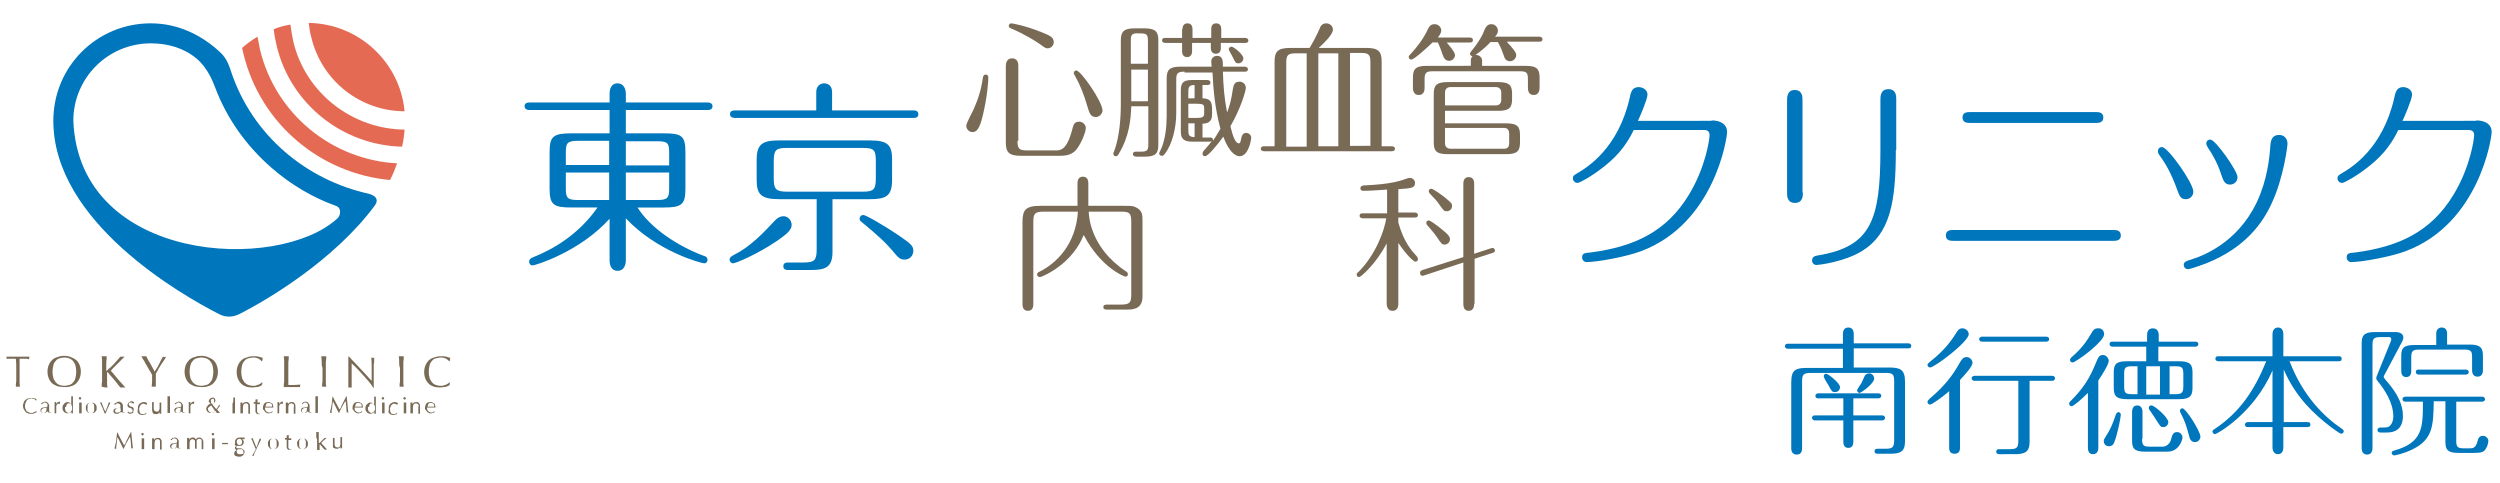 <?xml version="1.0" encoding="utf-8"?>
<!-- Generator: Adobe Illustrator 28.1.0, SVG Export Plug-In . SVG Version: 6.00 Build 0)  -->
<svg version="1.1" id="レイヤー_1" xmlns="http://www.w3.org/2000/svg" xmlns:xlink="http://www.w3.org/1999/xlink" x="0px"
	 y="0px" viewBox="0 0 600 116" style="enable-background:new 0 0 600 116;" xml:space="preserve">
<style type="text/css">
	.st0{fill:#0076BD;}
	.st1{fill:#796A56;}
	.st2{fill:#E56A53;}
</style>
<g>
	<g>
		<path class="st0" d="M153,49.8c3.1,4.9,9.5,9.2,15.9,11.6c0.4,0.1,0.9,0.3,0.9,1c0,0.4-0.3,0.8-0.8,0.8c-0.6,0-11.3-2.8-18.8-10.8
			v10.1c0,1-0.4,2.5-2,2.5c-1.5,0-1.9-1.4-1.9-2.5v-10c-7.1,7.9-17.8,11.2-18.5,11.2c-0.4,0-0.8-0.3-0.8-0.9c0-0.6,0.4-0.8,0.8-1
			c4.8-1.9,11-5.4,15.6-12h-6.2c-4.3,0-5.3-0.6-5.3-4.5v-8.8c0-3.8,0.9-4.5,5.3-4.5h9.1v-5.6h-19.3c-0.3,0-1.1-0.1-1.1-0.9
			c0-0.8,0.7-0.9,1.1-0.9h19.3v-2.1c0-1,0.3-2.5,1.9-2.5c1.5,0,2,1.4,2,2.5v2.1h19.7c0.3,0,1.1,0.1,1.1,0.9c0,0.8-0.7,0.9-1.1,0.9
			h-19.7V32h9.1c4.3,0,5.2,0.6,5.2,4.5v8.8c0,3.8-0.9,4.5-5.2,4.5H153z M146.2,33.8h-7.6c-2.5,0-2.8,0.6-2.8,2.8v3h10.4V33.8z
			 M146.2,41.4h-10.4v3.8c0,2.2,0.3,2.8,2.8,2.8h7.6V41.4z M150.2,39.7h10.4v-3c0-2.2-0.2-2.8-2.8-2.8h-7.6V39.7z M150.2,48h7.6
			c2.5,0,2.8-0.6,2.8-2.8v-3.8h-10.4V48z"/>
		<path class="st0" d="M190,54c0,1.3-1.5,2.4-3.5,3.8c-4.7,3.2-9.9,5.4-10.6,5.4c-0.4,0-0.8-0.4-0.8-0.9c0-0.5,0.4-0.8,1-1.1
			c4-2,7-5.2,10-8.4c0.6-0.6,1.3-0.9,1.8-0.9C189,51.8,190,52.8,190,54z M195.9,26.5v-4.4c0-1.6,1.1-2.1,1.9-2.1
			c0.6,0,1.9,0.3,1.9,2.1v4.4h19.6c0.2,0,1.1,0,1.1,0.9s-0.8,0.9-1.1,0.9h-43c-0.3,0-1.1-0.1-1.1-0.9c0-0.8,0.7-0.9,1.1-0.9H195.9z
			 M199.8,60.5c0,3.8-1.9,4.3-5.3,4.3h-5.2c-0.5,0-1.3,0-1.3-0.9c0-0.9,0.8-0.9,1.3-0.9h3.5c2.7,0,3.2-0.5,3.2-3.2V47.8H187
			c-4.4,0-5.4-1.2-5.4-4.6v-4.9c0-3.8,1.5-4.6,5.4-4.6h21.8c4.4,0,5.3,1.2,5.3,4.6v4.9c0,3.9-1.5,4.6-5.3,4.6h-9V60.5z M210.2,38.7
			c0-2.7-0.4-3.2-3.2-3.2h-18.1c-2.7,0-3.2,0.5-3.2,3.2v4.1c0,2.6,0.5,3.2,3.2,3.2H207c2.7,0,3.2-0.5,3.2-3.2V38.7z M215.7,56.5
			c2.9,2,3.5,2.5,3.5,3.7c0,1.1-0.8,2.1-2.1,2.1c-1.1,0-1.6-0.6-2.2-1.3c-2.4-2.9-4.1-4.4-8.2-7.8c-0.2-0.1-0.4-0.4-0.4-0.7
			c0-0.4,0.3-0.9,0.9-0.9C207.9,51.6,212.9,54.6,215.7,56.5z"/>
		<path class="st0" d="M410.8,28.9c1.8,0,3.7,0.7,3.7,2.8c0,1.4-3,22-20.7,28.6c-3.4,1.3-10.5,2.6-13,2.6c-0.6,0-1.1-0.5-1.1-1.1
			c0-1,0.6-1.1,2-1.2c10.7-1.4,18.3-5.1,23.6-13.8c4.1-6.7,5-13.5,5-14.4c0-0.6-0.3-1.2-1.3-1.2h-16.9c-2,4.1-4.4,6.8-8.2,9.6
			c-1.7,1.3-4.7,3.1-5.3,3.1c-0.6,0-1.1-0.5-1.1-1.1c0-0.6,0.2-0.7,1-1.2c2.4-1.4,9.8-5.9,12.6-18c0.3-1.5,0.6-2.7,2.2-2.7
			c0.7,0,2.1,0.5,2.1,1.8c0,1.1-1.9,5.5-2.3,6.3H410.8z"/>
		<path class="st0" d="M432.7,46.2c0,0.7,0,2.5-1.9,2.5c-1.9,0-1.9-1.7-1.9-2.4V24.1c0-0.7,0-2.5,1.8-2.5c1.9,0,1.9,1.7,1.9,2.4
			V46.2z M455,36c0,12.4-1.3,20.1-8.2,24.3c-4.3,2.6-10.4,3.3-10.8,3.3c-0.7,0-1.1-0.5-1.1-1.1c0-1,0.9-1.1,1.4-1.2
			c12.7-2.1,15-8.4,15-25.3V23.9c0-0.7,0-2.5,1.9-2.5c1.9,0,1.9,1.7,1.9,2.4V36z"/>
		<path class="st0" d="M507.2,55.2c0.6,0,1.8,0,1.8,1.3c0,1.3-1.2,1.3-1.8,1.3h-38.4c-0.6,0-1.8,0-1.8-1.3c0-1.3,1.2-1.3,1.8-1.3
			H507.2z M503,26.9c0.6,0,1.8,0,1.8,1.3s-1.2,1.3-1.8,1.3h-30.2c-0.6,0-1.8,0-1.8-1.3s1.2-1.3,1.8-1.3H503z"/>
		<path class="st0" d="M522.1,44.4c-0.7-1.8-1.8-4.4-3.8-7.1c-0.2-0.3-0.4-0.6-0.4-1c0-0.7,0.5-1,1-1c1.4,0,7.5,8.6,7.5,10.7
			c0,1.1-0.9,1.8-1.7,1.8C523.4,47.8,523.2,47.5,522.1,44.4z M549,34.5c0,0.5-0.9,8.1-3.8,14.3c-2.1,4.6-6.2,10.6-15.7,14.4
			c-1.4,0.5-3.8,1.4-4.4,1.4c-0.6,0-1-0.5-1-1c0-0.7,0.5-0.9,1.4-1.2c2.7-0.8,11.3-3.8,16.1-13.8c2.6-5.5,3.1-10.8,3.3-13.9
			c0.1-0.6,0.2-2.3,2-2.3C548.2,32.3,549,33.3,549,34.5z M533.1,41.9c-0.9-2.8-2.2-5-3.1-6.3c-0.2-0.4-0.5-0.8-0.5-1.2
			c0-0.4,0.3-0.9,1-0.9c1.2,0,6.5,7.5,6.5,9c0,1.1-0.8,1.7-1.6,1.8C533.9,44.4,533.6,43.3,533.1,41.9z"/>
		<path class="st0" d="M594.3,28.9c1.8,0,3.7,0.7,3.7,2.8c0,1.4-3,22-20.7,28.6c-3.4,1.3-10.5,2.6-13,2.6c-0.6,0-1.1-0.5-1.1-1.1
			c0-1,0.6-1.1,2-1.2c10.7-1.4,18.3-5.1,23.6-13.8c4.1-6.7,5-13.5,5-14.4c0-0.6-0.3-1.2-1.3-1.2h-16.9c-2,4.1-4.4,6.8-8.2,9.6
			c-1.7,1.3-4.7,3.1-5.3,3.1c-0.6,0-1.1-0.5-1.1-1.1c0-0.6,0.2-0.7,1-1.2c2.4-1.4,9.8-5.9,12.6-18c0.3-1.5,0.6-2.7,2.2-2.7
			c0.7,0,2.1,0.5,2.1,1.8c0,1.1-1.9,5.5-2.3,6.3H594.3z"/>
	</g>
	<g>
		<path class="st1" d="M231.9,30.2c0-0.6,1.4-3.2,1.7-3.8c1.2-2.7,1.9-4.9,2.3-7.8c0.1-0.5,0.3-0.7,0.7-0.7c0.4,0,0.6,0.3,0.6,0.7
			c0,0.7-0.2,4.4-1.3,9c-0.8,3.5-1.6,4.1-2.5,4.1C232.5,31.7,231.9,30.9,231.9,30.2z M244.2,33.8c0,1.9,0.4,2.3,2.3,2.3h6.8
			c1.2,0,2.7,0,4-4.9c0.3-1.2,0.5-2,1.7-2c0.9,0,1.6,0.8,1.6,1.5c0,1-1.1,3.7-2.2,5.1c-1.2,1.6-3.1,1.6-4.4,1.6h-8.8
			c-3.1,0-3.8-0.8-3.8-3.3V15.8c0-0.6,0.2-1.8,1.5-1.8c1.5,0,1.5,1.5,1.5,1.8V33.8z M251.4,11.6c-0.4,0-0.6-0.1-1.8-1
			c-1-0.7-3.7-2.4-7-3.8c-0.2-0.1-0.5-0.2-0.5-0.6c0-0.4,0.4-0.6,0.6-0.6c0.3,0,3.5,0.6,7.2,2.1c2,0.8,3,1.2,3,2.4
			C252.9,10.9,252.3,11.6,251.4,11.6z M260.9,25.3c-0.7-2.4-1.6-4.8-2.9-7.1c-0.3-0.5-0.3-0.5-0.3-0.7c0-0.3,0.3-0.6,0.6-0.6
			c1.1,0,6.3,7.5,6.3,9.6c0,0.9-0.9,1.6-1.6,1.6C261.7,28,261.5,27.3,260.9,25.3z"/>
		<path class="st1" d="M271.5,25.5c-0.1,3-0.4,7.2-3.1,11.6c-0.1,0.1-0.2,0.4-0.6,0.4c-0.3,0-0.6-0.2-0.6-0.6c0-0.2,0.1-0.5,0.2-0.6
			c1.3-3.5,1.6-8,1.6-11.5V9.7c0-2,0.6-2.9,3.3-2.9h2.4c2.9,0,3.3,1.1,3.3,2.9v25c0,2.1-0.6,2.9-3.3,2.9h-2c-0.2,0-0.8-0.1-0.8-0.6
			c0-0.6,0.5-0.6,0.8-0.6h1.1c1.6,0,1.8-0.4,1.8-1.8v-9.1H271.5z M275.5,15.4V9.8c0-1.8-0.4-1.8-2.7-1.8c-1.4,0-1.4,0.8-1.4,1.8v5.5
			H275.5z M275.5,24.3v-7.6h-4v7.6H275.5z M284.3,17.2c-1.8,0-2,0.5-2,2v7.9c0,3.5-0.9,7.5-2.8,9.9c-0.2,0.2-0.3,0.4-0.6,0.4
			c-0.5,0-0.7-0.3-0.7-0.6c0-0.2,0.2-0.4,0.3-0.7c1.2-2.4,1.5-5.8,1.5-8.2v-9c0-2.1,0.6-2.9,3.3-2.9h7.5c0-0.1-0.1-0.9-0.1-1.2
			c0-1,0.8-1.4,1.4-1.4c1.4,0,1.4,1.3,1.4,2.6h5.2c0.2,0,0.8,0.1,0.8,0.6c0,0.6-0.5,0.6-0.8,0.6h-5.2c0.1,3.3,0.3,6.2,1,9.8
			c0.5-1.3,1-2.8,1.4-5.7c0.2-1.1,0.5-1.7,1.6-1.7c0.8,0,1.5,0.6,1.5,1.5c0,0.7-1.2,4.9-3.7,9.2c0.5,2,1.1,4.1,2,4.1
			c0.2,0,0.4,0,0.6-1.2c0.1-0.5,0.3-1.3,1.2-1.3c0.6,0,1.2,0.5,1.2,1.2c0,0.3-0.6,4.4-2.8,4.4c-1,0-2.6-1.1-3.9-4.7
			c-1.6,2.2-3.7,4.7-4.4,4.7c-0.4,0-0.6-0.3-0.6-0.6c0-0.2,0.1-0.4,0.2-0.6c1.4-1.6,1.5-1.7,2-2.4c-0.1,0-0.3,0.1-0.4,0.1h-4.1
			c-2,0-2.9-0.5-2.9-2.4V21.6c0-2.1,1-2.4,2.9-2.4h3.4c0.3,0,0.8,0.1,0.8,0.6c0,0.6-0.5,0.6-0.8,0.6h-1.1v3.2c1.1,0,1.8,0.4,2,0.9
			c0.2,0.4,0.3,1,0.3,1.6v1.1c0,1,0,2.4-2.3,2.5v3.3h1.8c0.4,0,0.8,0.1,0.7,0.8c1.1-1.6,1.3-2.1,1.8-2.9c-1.4-5.3-1.7-9.6-1.9-13.5
			H284.3z M283.8,7c0-0.4,0.1-1.4,1.2-1.4c1.1,0,1.2,1,1.2,1.4v2.1h4.5V7c0-0.5,0.1-1.4,1.2-1.4c1.1,0,1.2,1,1.2,1.4v2.1h5.7
			c0.2,0,0.8,0.1,0.8,0.6c0,0.6-0.5,0.6-0.8,0.6H293v1.2c0,0.5-0.1,1.4-1.2,1.4c-1.1,0-1.2-1-1.2-1.4v-1.2h-4.5v2
			c0,0.4-0.1,1.4-1.2,1.4c-1.1,0-1.2-1-1.2-1.4v-2h-4c-0.3,0-0.8-0.1-0.8-0.6c0-0.6,0.5-0.6,0.8-0.6h4V7z M286.7,23.6v-3.2
			c-1.5,0-1.5,0.7-1.5,1.8v1.4H286.7z M285.2,24.9v3.4h2c1.4,0,1.8-0.2,1.8-1.1v-1.3c0-0.8-0.3-1-1.8-1H285.2z M285.2,29.6v1.5
			c0,1.1,0,1.8,1.5,1.8v-3.3H285.2z M298.4,14c0,0.7-0.6,1.2-1.2,1.2c-0.7,0-0.8-0.4-1.3-1.4c-0.1-0.3-1-1.7-1-2
			c0-0.3,0.3-0.6,0.7-0.6C296,11.2,298.4,13,298.4,14z"/>
		<path class="st1" d="M305.9,35.1V14.8c0-2.4,0.7-3.3,3.8-3.3h4.6c0.8-1.3,1.7-3,2.4-4.6c0.2-0.6,0.6-1.3,1.6-1.3
			c0.9,0,1.6,0.7,1.6,1.5c0,1.2-2.1,3.2-3.4,4.4h11.3c2.9,0,3.8,0.7,3.8,3.3v20.3h2.4c0.2,0,0.8,0.1,0.8,0.6s-0.5,0.6-0.8,0.6h-30.6
			c-0.2,0-0.8-0.1-0.8-0.6s0.5-0.6,0.8-0.6H305.9z M313.6,35.1V12.8H311c-1.9,0-2.3,0.4-2.3,2.3v20.1H313.6z M321.2,35.1V12.8h-4.8
			v22.3H321.2z M328.9,35.1V15c0-1.9-0.4-2.3-2.3-2.3h-2.6v22.3H328.9z"/>
		<path class="st1" d="M343.9,10.1c-1.1,1.1-4.5,4.2-5.2,4.2c-0.4,0-0.6-0.3-0.6-0.6c0-0.2,0-0.3,0.6-0.9c2.7-3,3.5-4.8,3.9-5.6
			c0.3-0.6,0.6-1.4,1.7-1.4c1,0,1.6,0.8,1.6,1.5c0,0.7-0.6,1.4-0.8,1.7h7.6c0.3,0,0.8,0.1,0.8,0.6c0,0.6-0.5,0.6-0.8,0.6h-5.5
			c0.6,0.7,2,2.3,2,3c0,0.7-0.6,1.4-1.4,1.4c-1.1,0-1.4-1-1.6-1.6c-0.2-0.6-0.8-2.2-1.1-2.8H343.9z M361.7,10.1
			c1.1,1.2,2.2,2.4,2.2,3.1c0,0.8-0.7,1.5-1.5,1.5c-0.1,0-1.1,0-1.4-1.1c-0.5-1.4-0.7-2-1.5-3.5h-1.8c-0.6,0.7-2,2-3.6,3.1
			c1-0.1,1.6,0.7,1.6,1.3v1.3h10.5c2.8,0,3.3,0.9,3.3,2.9v2.4c0,0.6-0.2,1.7-1.4,1.7c-1.3,0-1.4-1.2-1.4-1.7v-2c0-1.6-0.2-2-2-2
			h-20.8c-1.7,0-2,0.4-2,2v2c0,0.5-0.1,1.7-1.4,1.7c-1.2,0-1.4-1.1-1.4-1.7v-2.4c0-1.9,0.4-2.9,3.3-2.9H353v-1.2
			c0-0.3,0-0.7,0.4-1.1c-0.6-0.1-0.6-0.6-0.6-0.6c0-0.3,0.2-0.4,0.3-0.6c1.9-2.3,2.7-3.9,3-4.7c0.4-1,0.8-1.8,1.8-1.8
			c1,0,1.6,0.8,1.6,1.6c0,0.6-0.4,1.1-0.7,1.4h10.6c0.2,0,0.8,0.1,0.8,0.6c0,0.6-0.5,0.6-0.8,0.6H361.7z M346.8,29.6h14.7
			c2.9,0,3.3,1,3.3,2.9v1.6c0,2-0.5,2.9-3.3,2.9h-14.1c-2.9,0-3.3-1-3.3-2.9V22.6c0-2,0.5-2.9,3.3-2.9h12.2c2.9,0,3.3,1,3.3,2.9v1.1
			c0,2-0.5,2.9-3.3,2.9h-12.8V29.6z M346.8,25.3H359c0.8,0,1.3-0.5,1.3-1.3v-1.8c0-0.8-0.5-1.3-1.3-1.3h-10.9
			c-0.8,0-1.3,0.5-1.3,1.3V25.3z M346.8,30.8v3.5c0,0.6,0.2,1.4,1.4,1.4h12.7c1.1,0,1.3-0.6,1.3-1.4v-2.2c0-0.7-0.2-1.4-1.3-1.4
			H346.8z"/>
		<path class="st1" d="M250.5,50.8c-2.2,0-2.5,0.5-2.5,2.5V73c0,0.5-0.1,1.6-1.3,1.6c-1.3,0-1.3-1.3-1.3-1.6V53.3
			c0-2.9,0.7-3.9,4.3-3.9h8.9v-5.4c0-0.5,0.1-1.6,1.3-1.6c1.2,0,1.3,1.1,1.3,1.6v5.4h8.7c1.5,0,2.1,0,2.8,0.4
			c1.5,0.8,1.5,1.8,1.5,3.3v18.1c0,3.1-2.5,3.1-3.8,3.1h-4.6c-0.4,0-1,0-1-0.6c0-0.6,0.6-0.6,1-0.6h3.2c2.2,0,2.5-0.5,2.5-2.5V53.3
			c0-2.2-0.4-2.5-2.5-2.5h-7.7c0,0.9,0.3,8.6,8.9,14.3c0.3,0.2,0.5,0.4,0.5,0.7c0,0.4-0.3,0.6-0.6,0.6c-0.2,0-5.9-2.1-10-10
			c-0.6,1.4-2,4.5-5.6,7.3c-2.1,1.7-4.6,2.8-4.9,2.8c-0.3,0-0.7-0.2-0.7-0.6s0.3-0.6,0.6-0.7c4-2,8.7-6.5,9.2-14.4H250.5z"/>
		<path class="st1" d="M335.6,72.9c0,0.3,0,1.7-1.4,1.7c-1.2,0-1.4-1.2-1.4-1.7V58.4c-2.5,4.9-6.2,8.1-6.6,8.1
			c-0.4,0-0.6-0.3-0.6-0.6c0-0.3,0.2-0.5,0.4-0.6c4.3-4.3,6.3-10.2,6.7-12.9h-5.6c-0.2,0-0.8-0.1-0.8-0.6c0-0.6,0.5-0.6,0.8-0.6h5.8
			v-5.7c-1.4,0.1-4.3,0.3-5.7,0.3c-0.7,0-0.7-0.5-0.7-0.6c0-0.6,0.6-0.7,0.9-0.7c6.6-0.3,8.7-1.1,10.4-1.7c0.2-0.1,0.4-0.1,0.6-0.1
			c0.6,0,1.2,0.5,1.2,1.2c0,1.2-0.8,1.3-4,1.5V51h3.9c0.2,0,0.8,0.1,0.8,0.6c0,0.6-0.5,0.6-0.8,0.6h-3.9v1.2
			c1.3,4.7,3.2,6.8,4.5,8.2c0.1,0.1,0.2,0.4,0.2,0.6c0,0.4-0.3,0.6-0.6,0.6c-0.4,0-2-1.4-4.1-4.5V72.9z M353.8,72.9
			c0,0.5-0.1,1.7-1.3,1.7c-1.2,0-1.3-1.1-1.3-1.7V63l-9.4,3.1c-0.1,0-0.2,0.1-0.4,0.1c-0.3,0-0.6-0.3-0.6-0.7c0-0.4,0.2-0.5,0.6-0.7
			l9.8-3.1V44.1c0-0.5,0.1-1.6,1.3-1.6c1.3,0,1.3,1.3,1.3,1.6v16.8l4-1.3c0.1,0,0.2-0.1,0.4-0.1c0.3,0,0.6,0.3,0.6,0.6
			c0,0.3-0.2,0.5-0.6,0.6l-4.3,1.4V72.9z M345.5,54.6c1.2,1,2.5,1.9,2.5,2.8c0,0.7-0.6,1.3-1.3,1.3c-0.6,0-0.8-0.2-1.9-1.9
			c-0.8-1.1-1.7-2.1-2.3-2.8c-0.1-0.1-0.2-0.3-0.2-0.5c0-0.4,0.3-0.6,0.6-0.6C343.3,52.9,345,54.2,345.5,54.6z M346.9,47.5
			c1.2,1,1.6,1.3,1.6,1.9c0,0.8-0.6,1.3-1.3,1.3c-0.6,0-0.7-0.1-1.9-1.8c-0.4-0.6-1-1.3-2.2-2.5c-0.1-0.2-0.2-0.3-0.2-0.5
			c0-0.5,0.4-0.6,0.6-0.6C344,45.3,346.3,47,346.9,47.5z"/>
	</g>
	<g>
		<path class="st0" d="M442.3,80.2c0-0.5,0.1-1.6,1.3-1.6c1.2,0,1.3,1.1,1.3,1.6v2.2H458c0.2,0,0.7,0.1,0.7,0.6
			c0,0.6-0.5,0.6-0.7,0.6h-13.1v4.6h8.4c2.8,0,3.9,0.5,3.9,3.4V106c0,2.5-1.3,2.9-3.6,2.9h-2.8c-0.4,0-0.9,0-0.9-0.6
			c0-0.6,0.5-0.6,0.9-0.6h1.7c1.8,0,2.1-0.4,2.1-2.2V91.6c0-1.8-0.3-2.1-2.1-2.1h-17.9c-1.8,0-2.1,0.4-2.1,2.1v16
			c0,0.5-0.1,1.5-1.3,1.5c-1.2,0-1.3-1.1-1.3-1.5V91.7c0-3.1,1.2-3.4,4-3.4h8.4v-4.6h-13.2c-0.3,0-0.7-0.1-0.7-0.6
			c0-0.6,0.5-0.6,0.7-0.6h13.2V80.2z M444.8,99.7h6.9c0.3,0,0.7,0.1,0.7,0.6c0,0.5-0.5,0.6-0.7,0.6h-6.9v5.1c0,0.5-0.1,1.5-1.2,1.5
			c-1.1,0-1.2-1-1.2-1.5v-5.1h-6.8c-0.2,0-0.7-0.1-0.7-0.6c0-0.6,0.5-0.6,0.7-0.6h6.8v-4.1h-6c-0.3,0-0.7-0.1-0.7-0.6
			c0-0.5,0.5-0.6,0.7-0.6h14.4c0.3,0,0.7,0.1,0.7,0.6c0,0.5-0.5,0.6-0.7,0.6h-6V99.7z M441.6,92.9c0,0.6-0.4,1.2-1.2,1.2
			c-0.7,0-0.8-0.2-1.6-1.7c-0.2-0.3-1.1-1.7-1.1-2.1c0-0.3,0.2-0.6,0.6-0.6C438.7,89.7,441.6,91.9,441.6,92.9z M449.8,90.9
			c0,1.1-3.1,3.4-3.5,3.4c-0.3,0-0.6-0.3-0.6-0.6c0-0.3,0.9-1.5,1-1.7c0.2-0.3,0.7-1.6,0.9-1.9c0.3-0.4,0.8-0.5,1-0.5
			C449.3,89.6,449.8,90.2,449.8,90.9z"/>
		<path class="st0" d="M467.9,93.8c-1.6,1.4-4.2,3.3-4.7,3.3c-0.3,0-0.6-0.3-0.6-0.6c0-0.3,0.1-0.4,0.5-0.8c3.8-3.2,5.7-5.9,7.1-8.4
			c0.6-1,0.9-1.6,1.8-1.6c0.8,0,1.4,0.7,1.4,1.4c0,0.9-2,3-3,4.1v16.2c0,0.4,0,1.5-1.3,1.5c-1.3,0-1.3-1.1-1.3-1.5V93.8z
			 M472.5,80.2c0,1.8-8.2,8-9.3,8c-0.3,0-0.6-0.3-0.6-0.6c0-0.3,0.2-0.4,0.5-0.7c4-3.1,5.6-5.8,6.2-6.7c0.6-1,0.9-1.4,1.7-1.4
			C471.7,78.8,472.5,79.4,472.5,80.2z M487.1,106.1c0,2.5-1.3,2.9-3.6,2.9H480c-0.3,0-0.9,0-0.9-0.6c0-0.6,0.5-0.6,0.9-0.6h2.3
			c1.8,0,2.1-0.4,2.1-2.1V91.4h-10.5c-0.2,0-0.7-0.1-0.7-0.6c0-0.5,0.5-0.6,0.7-0.6h18.6c0.3,0,0.7,0.1,0.7,0.6
			c0,0.5-0.5,0.6-0.7,0.6h-5.4V106.1z M475.7,82c-0.2,0-0.7-0.1-0.7-0.6c0-0.5,0.5-0.6,0.7-0.6h15.4c0.2,0,0.7,0.1,0.7,0.6
			c0,0.5-0.5,0.6-0.7,0.6H475.7z"/>
		<path class="st0" d="M501.1,94.3c-1.6,1.6-3.5,3.2-3.9,3.2c-0.3,0-0.6-0.2-0.6-0.6c0-0.3,0.2-0.5,0.3-0.6c3-3,4.6-5.4,6.2-9.4
			c0.4-0.9,0.6-1.7,1.6-1.7c0.9,0,1.4,0.9,1.4,1.4c0,0.8-1.4,3.1-2.5,4.7v16.2c0,0.4-0.1,1.5-1.3,1.5c-1.1,0-1.2-1.1-1.2-1.5V94.3z
			 M505,80.2c0,1.8-6.8,6.8-7.6,6.8c-0.3,0-0.6-0.3-0.6-0.6c0-0.2,0.1-0.3,0.3-0.6c2.8-2.4,3.8-4.1,5-6.1c0.2-0.4,0.6-0.9,1.4-0.9
			C504.5,78.7,505,79.5,505,80.2z M509,99.5c0,0.6-0.8,4.8-1.6,6.7c-0.1,0.3-0.4,0.9-1.3,0.9c-0.8,0-1.2-0.7-1.2-1.2
			c0-0.4,0.2-0.7,0.4-1c1.3-2,1.7-3.1,2.5-5.4c0.1-0.2,0.2-0.5,0.6-0.6C508.7,98.9,509,99.2,509,99.5z M518,86.7h5.1
			c2.7,0,3.1,1,3.1,2.7V93c0,1.9-0.5,2.8-3.1,2.8h-12.7c-2.7,0-3.1-1-3.1-2.8v-3.6c0-1.9,0.5-2.7,3.1-2.7h4.7v-3.5H507
			c-0.2,0-0.7-0.1-0.7-0.6c0-0.6,0.5-0.6,0.7-0.6h8.3v-1.5c0-0.6,0.1-1.7,1.4-1.7c1.4,0,1.4,1.4,1.4,1.7v1.5h8.8
			c0.3,0,0.7,0.1,0.7,0.6c0,0.5-0.5,0.6-0.7,0.6H518V86.7z M513,87.9h-1.3c-1.7,0-1.9,0.4-1.9,1.9v2.9c0,1.6,0.3,1.9,1.9,1.9h1.3
			V87.9z M514.1,105.3c0,1.6,0.3,1.9,1.9,1.9h3.1c0.1,0,1.6-0.1,2-1.9c0.2-0.8,0.4-1.6,1.4-1.6c0.8,0,1.3,0.7,1.3,1.3
			c0,0.5-0.8,3.4-3.6,3.4h-5.4c-2.7,0-3.1-0.9-3.1-2.7v-6.9c0-0.5,0.2-1.5,1.2-1.5c1.1,0,1.3,1,1.3,1.5V105.3z M518.4,87.9h-3.3v6.8
			h3.3V87.9z M520.4,101.3c0,0.5-0.4,1.2-1.2,1.2c-0.7,0-0.7-0.2-1.7-1.7c-0.4-0.7-0.6-0.9-1.6-2.4c-0.1-0.2-0.2-0.3-0.2-0.5
			c0-0.4,0.3-0.6,0.6-0.6C517,97.2,520.4,100.2,520.4,101.3z M520.7,94.6h1.4c1.6,0,1.9-0.4,1.9-1.9v-2.9c0-1.5-0.2-1.9-1.9-1.9
			h-1.4V94.6z M528.1,104.8c0,0.6-0.5,1.3-1.3,1.3c-1,0-1.3-0.9-1.4-1.4c-0.6-2.3-1-3.6-2.1-5.7c-0.1-0.1-0.1-0.3-0.1-0.4
			c0-0.1,0-0.6,0.6-0.6C524.6,98,528.1,103.5,528.1,104.8z"/>
		<path class="st0" d="M548,101.3h5.8c0.2,0,0.7,0,0.7,0.6c0,0.6-0.6,0.6-0.7,0.6H548v4.9c0,1.6-1.1,1.6-1.3,1.6
			c-0.9,0-1.3-0.8-1.3-1.6v-4.9h-5.9c-0.2,0-0.7,0-0.7-0.6c0-0.5,0.5-0.6,0.7-0.6h5.9V88.9c-4.5,10.4-13.4,15.3-13.8,15.3
			c-0.3,0-0.6-0.3-0.6-0.6c0-0.3,0.1-0.4,0.6-0.7c6-4,9.5-9.3,12.3-16.2h-11.5c-0.2,0-0.7-0.1-0.7-0.6c0-0.6,0.5-0.6,0.7-0.6h13
			v-5.3c0-1.5,1.1-1.6,1.3-1.6c0.2,0,1.3,0,1.3,1.6v5.3h13.3c0.2,0,0.7,0,0.7,0.6c0,0.6-0.5,0.6-0.7,0.6h-11.8
			c3.2,8.4,8.4,13.4,12.4,16.1c0.3,0.2,0.6,0.4,0.6,0.7c0,0.3-0.3,0.6-0.6,0.6c-0.3,0-2.1-1.3-2.6-1.7c-3.9-3-8.3-7-11.2-13.7V101.3
			z"/>
		<path class="st0" d="M569.4,107.5c0,0.5-0.1,1.6-1.3,1.6c-1.3,0-1.3-1.3-1.3-1.6V82.4c0-1.9,0.6-2.7,3.1-2.7h5.1
			c1.2,0,1.8,0.6,1.8,1.3c0,0.3-0.2,0.9-0.4,1.2l-4.2,7.9c-0.1,0.1-0.1,0.3-0.1,0.4c0,0.1,0.1,0.2,0.3,0.5c1.9,2.2,4.3,5.1,4.3,8.9
			c0,1.5-0.5,3.9-3.8,3.9h-1.6c-0.3,0-0.7-0.1-0.7-0.6c0-0.5,0.5-0.6,0.7-0.6h0.6c0.6,0,1.1,0,1.4-0.2c0.7-0.4,1.1-1.5,1.1-2.4
			c0-3.6-2.3-6.7-3.8-8.6c-0.3-0.3-0.3-0.5-0.3-0.7c0-0.2,0.2-0.6,0.3-0.9l3.2-7.9c0.1-0.1,0.1-0.4,0.1-0.5c0-0.3-0.2-0.5-0.5-0.5
			h-2.1c-1.7,0-1.9,0.5-1.9,1.9V107.5z M584.1,96.3c-0.1,5.8-0.2,9.1-5,11.5c-2.2,1.1-4.3,1.5-4.5,1.5c-0.3,0-0.6-0.3-0.6-0.6
			c0-0.4,0.4-0.5,0.7-0.6c6.8-1.9,6.8-5.6,6.8-11.7h-4.2c-0.2,0-0.7-0.1-0.7-0.6c0-0.5,0.5-0.6,0.7-0.6h18.4c0.2,0,0.7,0.1,0.7,0.6
			c0,0.5-0.5,0.6-0.7,0.6h-6.2v9.3c0,1.5,0.2,1.9,1.9,1.9h1.2c0.8,0,1.6,0,2-1.7c0.2-0.8,0.5-1.3,1.3-1.3c0.7,0,1.3,0.6,1.3,1.2
			c0,0.4-0.2,1.3-0.6,1.9c-0.5,0.8-1,1-3,1H590c-2.6,0-3.1-0.8-3.1-2.7v-9.7H584.1z M584.7,82.8V80c0-0.8,0.5-1.4,1.3-1.4
			c0.8,0,1.3,0.5,1.3,1.4v2.7h5.5c2.5,0,3.1,0.8,3.1,2.7v3.4c0,0.3,0,1.6-1.3,1.6c-1.2,0-1.3-1.1-1.3-1.6v-3c0-1.5-0.2-1.9-1.9-1.9
			h-10.8c-1.6,0-1.9,0.4-1.9,1.9V89c0,0.3,0,1.5-1.2,1.5c-1.1,0-1.2-1-1.2-1.5v-3.5c0-1.7,0.3-2.7,3.1-2.7H584.7z M580.5,89.9
			c-0.2,0-0.7-0.1-0.7-0.6c0-0.6,0.5-0.6,0.7-0.6h11.3c0.2,0,0.7,0.1,0.7,0.6c0,0.5-0.5,0.6-0.7,0.6H580.5z"/>
	</g>
</g>
<g>
	<g>
		<path class="st1" d="M3.8,86.1c-0.2,0-0.4,0-0.6,0c-0.2,0-0.4,0-0.6,0c-0.2,0-0.4,0-0.6,0c-0.2,0-0.4,0-0.5,0.1
			c0-0.1,0.1-0.2,0.1-0.3c0-0.1,0-0.2-0.1-0.3c0.5,0,0.9,0,1.4,0s0.9,0,1.4,0s0.9,0,1.4,0c0.4,0,0.9,0,1.4,0C7,85.7,7,85.8,7,85.9
			C7,86,7,86.1,7,86.2c-0.1,0-0.3,0-0.5-0.1c-0.2,0-0.4,0-0.6,0c-0.2,0-0.4,0-0.6,0c-0.2,0-0.4,0-0.6,0c0,0.7,0,1.5,0,2.2v1.8
			c0,0.5,0,0.9,0,1.4c0,0.5,0,0.9,0.1,1.3c-0.2,0-0.3,0-0.5,0c-0.2,0-0.4,0-0.5,0c0-0.4,0-0.9,0.1-1.3c0-0.5,0-0.9,0-1.4v-1.8
			C3.9,87.6,3.9,86.8,3.8,86.1z"/>
		<path class="st1" d="M11.4,89.2c0-0.6,0.1-1.1,0.3-1.6c0.2-0.5,0.5-0.9,0.8-1.2c0.3-0.3,0.8-0.6,1.3-0.7c0.5-0.2,1-0.3,1.6-0.3
			c0.6,0,1.1,0.1,1.6,0.3c0.5,0.2,0.9,0.4,1.3,0.7c0.3,0.3,0.6,0.7,0.8,1.2c0.2,0.5,0.3,1,0.3,1.6c0,0.6-0.1,1.1-0.3,1.6
			c-0.2,0.5-0.5,0.9-0.8,1.2c-0.3,0.3-0.8,0.6-1.3,0.7c-0.5,0.2-1,0.2-1.6,0.2c-0.6,0-1.1-0.1-1.6-0.2c-0.5-0.2-0.9-0.4-1.3-0.7
			c-0.3-0.3-0.6-0.7-0.8-1.2C11.5,90.3,11.4,89.8,11.4,89.2z M18.3,89.2c0-0.6-0.1-1.1-0.2-1.5c-0.1-0.4-0.4-0.8-0.6-1.1
			c-0.3-0.3-0.6-0.5-0.9-0.6c-0.4-0.1-0.7-0.2-1.2-0.2c-0.4,0-0.8,0.1-1.1,0.2c-0.4,0.1-0.7,0.3-0.9,0.6c-0.3,0.3-0.5,0.6-0.6,1.1
			c-0.1,0.4-0.2,0.9-0.2,1.5c0,0.6,0.1,1.1,0.2,1.5c0.1,0.4,0.4,0.8,0.6,1.1c0.3,0.3,0.6,0.5,0.9,0.6c0.4,0.1,0.7,0.2,1.1,0.2
			c0.4,0,0.8-0.1,1.2-0.2c0.4-0.1,0.7-0.3,0.9-0.6c0.3-0.3,0.5-0.6,0.6-1.1C18.2,90.3,18.3,89.8,18.3,89.2z"/>
		<path class="st1" d="M24.4,92.8c0-0.4,0-0.9,0.1-1.3c0-0.5,0-0.9,0-1.4v-1.8c0-0.5,0-0.9,0-1.4c0-0.4,0-0.9-0.1-1.4
			c0.1,0,0.2,0,0.3,0s0.2,0,0.3,0c0.1,0,0.2,0,0.3,0c0.1,0,0.2,0,0.3,0c0,0.5,0,0.9-0.1,1.4c0,0.4,0,0.9,0,1.4v0.6
			c0,0.1,0,0.1,0.1,0.1c0,0,0.1,0,0.1-0.1c0.2-0.2,0.5-0.5,0.8-0.7c0.3-0.3,0.5-0.5,0.8-0.8c0.3-0.3,0.5-0.6,0.8-0.9
			c0.3-0.3,0.5-0.6,0.8-0.9c0.1,0,0.2,0,0.2,0c0.1,0,0.1,0,0.2,0c0.1,0,0.2,0,0.3,0s0.2,0,0.3,0c-0.2,0.2-0.5,0.5-0.8,0.8
			c-0.3,0.3-0.6,0.6-0.9,0.9c-0.3,0.3-0.6,0.6-0.9,0.9c-0.3,0.3-0.5,0.5-0.7,0.8c0.6,0.6,1.1,1.3,1.7,2c0.6,0.7,1.2,1.3,1.8,2
			c-0.1,0-0.2,0-0.3,0s-0.2,0-0.3,0c-0.1,0-0.2,0-0.3,0s-0.2,0-0.3,0c-0.3-0.3-0.5-0.6-0.8-1c-0.3-0.4-0.6-0.7-0.9-1.1
			c-0.3-0.3-0.6-0.7-0.8-0.9c-0.2-0.3-0.4-0.5-0.5-0.6c-0.1-0.1-0.1-0.1-0.1-0.1c0,0-0.1,0-0.1,0.1v0.9c0,0.5,0,0.9,0,1.4
			c0,0.5,0,0.9,0.1,1.3c-0.2,0-0.3,0-0.5,0S24.6,92.8,24.4,92.8z"/>
		<path class="st1" d="M36.5,89.9c-0.1-0.1-0.2-0.3-0.3-0.5c-0.1-0.2-0.3-0.5-0.5-0.8c-0.2-0.3-0.3-0.6-0.5-0.9
			c-0.2-0.3-0.4-0.6-0.5-0.9c-0.2-0.3-0.3-0.5-0.5-0.8c-0.1-0.2-0.2-0.4-0.3-0.5c0.1,0,0.2,0,0.3,0s0.2,0,0.3,0c0.1,0,0.2,0,0.3,0
			s0.2,0,0.3,0c0.3,0.6,0.6,1.2,1,1.8c0.3,0.6,0.7,1.2,1,1.9c0.2-0.3,0.3-0.5,0.5-0.8c0.2-0.3,0.4-0.6,0.5-0.9
			c0.2-0.3,0.3-0.6,0.5-1c0.2-0.3,0.3-0.6,0.5-0.9c0.2,0,0.3,0.1,0.4,0.1c0.1,0,0.2,0,0.4-0.1c-0.3,0.5-0.6,1-0.9,1.4
			s-0.5,0.8-0.7,1.1c-0.2,0.3-0.4,0.6-0.5,0.9c-0.2,0.3-0.3,0.5-0.4,0.7c0,0.3,0,0.5,0,0.8c0,0.3,0,0.6,0,0.9c0,0.3,0,0.6,0,0.8
			c0,0.2,0,0.4,0,0.6c-0.2,0-0.3,0-0.5,0c-0.2,0-0.4,0-0.5,0c0-0.4,0.1-0.8,0.1-1.3C36.5,91,36.5,90.4,36.5,89.9z"/>
		<path class="st1" d="M44.3,89.2c0-0.6,0.1-1.1,0.3-1.6c0.2-0.5,0.5-0.9,0.8-1.2c0.3-0.3,0.8-0.6,1.3-0.7c0.5-0.2,1-0.3,1.6-0.3
			c0.6,0,1.1,0.1,1.6,0.3c0.5,0.2,0.9,0.4,1.3,0.7c0.3,0.3,0.6,0.7,0.8,1.2c0.2,0.5,0.3,1,0.3,1.6c0,0.6-0.1,1.1-0.3,1.6
			c-0.2,0.5-0.5,0.9-0.8,1.2c-0.3,0.3-0.8,0.6-1.3,0.7c-0.5,0.2-1,0.2-1.6,0.2c-0.6,0-1.1-0.1-1.6-0.2c-0.5-0.2-0.9-0.4-1.3-0.7
			c-0.3-0.3-0.6-0.7-0.8-1.2C44.4,90.3,44.3,89.8,44.3,89.2z M51.2,89.2c0-0.6-0.1-1.1-0.2-1.5c-0.1-0.4-0.4-0.8-0.6-1.1
			c-0.3-0.3-0.6-0.5-0.9-0.6c-0.4-0.1-0.7-0.2-1.2-0.2c-0.4,0-0.8,0.1-1.1,0.2c-0.4,0.1-0.7,0.3-0.9,0.6c-0.3,0.3-0.5,0.6-0.6,1.1
			c-0.1,0.4-0.2,0.9-0.2,1.5c0,0.6,0.1,1.1,0.2,1.5c0.1,0.4,0.4,0.8,0.6,1.1c0.3,0.3,0.6,0.5,0.9,0.6c0.4,0.1,0.7,0.2,1.1,0.2
			c0.4,0,0.8-0.1,1.2-0.2c0.4-0.1,0.7-0.3,0.9-0.6c0.3-0.3,0.5-0.6,0.6-1.1C51.1,90.3,51.2,89.8,51.2,89.2z"/>
		<path class="st1" d="M62.6,92.6c-0.1,0.1-0.3,0.1-0.5,0.2c-0.2,0.1-0.4,0.1-0.7,0.1c-0.2,0-0.5,0.1-0.8,0.1
			c-0.6,0-1.1-0.1-1.5-0.2c-0.5-0.2-0.9-0.4-1.2-0.7c-0.3-0.3-0.6-0.7-0.8-1.2c-0.2-0.5-0.3-1-0.3-1.6c0-0.6,0.1-1.1,0.3-1.6
			c0.2-0.5,0.5-0.9,0.8-1.2c0.3-0.3,0.8-0.6,1.3-0.7c0.5-0.2,1-0.3,1.6-0.3c0.5,0,0.9,0,1.3,0.1s0.7,0.2,1,0.3
			C63,86,63,86.1,63,86.3c0,0.2-0.1,0.3-0.1,0.4l-0.1,0c-0.1-0.1-0.2-0.2-0.3-0.3c-0.1-0.1-0.3-0.2-0.4-0.3
			c-0.2-0.1-0.4-0.2-0.6-0.2c-0.2-0.1-0.4-0.1-0.7-0.1c-0.4,0-0.8,0.1-1.2,0.2c-0.4,0.1-0.7,0.3-0.9,0.6c-0.3,0.3-0.5,0.6-0.6,1.1
			c-0.1,0.4-0.2,0.9-0.2,1.5c0,0.6,0.1,1.1,0.2,1.5c0.1,0.4,0.4,0.8,0.6,1.1c0.3,0.3,0.6,0.5,0.9,0.6c0.4,0.1,0.7,0.2,1.2,0.2
			c0.3,0,0.5,0,0.7-0.1c0.2-0.1,0.4-0.1,0.6-0.2c0.2-0.1,0.3-0.2,0.5-0.3c0.1-0.1,0.3-0.2,0.4-0.3l0,0l-0.1,0.6
			C62.8,92.5,62.7,92.5,62.6,92.6z"/>
		<path class="st1" d="M68.2,86.9c0-0.4,0-0.9-0.1-1.4c0.1,0,0.2,0,0.3,0c0.1,0,0.2,0,0.3,0c0.1,0,0.2,0,0.3,0c0.1,0,0.2,0,0.3,0
			c0,0.5,0,0.9-0.1,1.4c0,0.4,0,0.9,0,1.4c0,0.9,0,1.7,0,2.3c0,0.7,0,1.2,0,1.8c0.5,0,1,0,1.4,0c0.5,0,1-0.1,1.5-0.1
			c0,0.1-0.1,0.2-0.1,0.3c0,0.1,0,0.2,0.1,0.3c-0.3,0-0.6,0-1,0c-0.3,0-0.6,0-1,0c-0.3,0-0.7,0-1,0c-0.3,0-0.6,0-1,0
			c0-0.4,0-0.9,0.1-1.3c0-0.5,0-0.9,0-1.4v-1.8C68.2,87.8,68.2,87.4,68.2,86.9z"/>
		<path class="st1" d="M77.2,86.9c0-0.4,0-0.9-0.1-1.4c0.1,0,0.2,0,0.3,0c0.1,0,0.2,0,0.3,0c0.1,0,0.2,0,0.3,0c0.1,0,0.2,0,0.3,0
			c0,0.5,0,0.9-0.1,1.4c0,0.4,0,0.9,0,1.4v1.8c0,0.5,0,0.9,0,1.4c0,0.5,0,0.9,0.1,1.3c-0.2,0-0.3,0-0.5,0c-0.2,0-0.4,0-0.5,0
			c0-0.4,0-0.9,0.1-1.3c0-0.5,0-0.9,0-1.4v-1.8C77.2,87.8,77.2,87.4,77.2,86.9z"/>
		<path class="st1" d="M87.2,90.1c-0.9-1-1.8-2-2.8-2.9c0,0.2,0,0.5,0,0.8c0,0.3,0,0.8,0,1.4c0,0.1,0,0.3,0,0.6c0,0.2,0,0.4,0,0.7
			c0,0.2,0,0.5,0,0.7c0,0.2,0,0.5,0,0.7c0,0.2,0,0.4,0,0.6c0,0.2,0,0.3,0,0.3c-0.1,0-0.2,0-0.4,0c-0.1,0-0.3,0-0.4,0
			c0-0.1,0-0.2,0-0.4c0-0.2,0-0.4,0-0.7c0-0.3,0-0.6,0-0.9c0-0.3,0-0.6,0-0.9c0-0.3,0-0.6,0-0.9c0-0.3,0-0.6,0-0.8
			c0-0.7,0-1.3,0-1.7c0-0.5,0-0.9,0-1.1h0.2c0.4,0.5,0.9,1,1.4,1.5c0.5,0.5,1,1.1,1.5,1.6c0.5,0.5,0.9,1,1.4,1.5
			c0.4,0.5,0.8,0.9,1.1,1.2v-1.4c0-0.7,0-1.5,0-2.2c0-0.7,0-1.4-0.1-2c0.1,0,0.3,0.1,0.4,0.1c0.1,0,0.2,0,0.3-0.1c0,0.2,0,0.4,0,0.7
			c0,0.3,0,0.6-0.1,1c0,0.4,0,0.7,0,1s0,0.6,0,0.8c0,0.2,0,0.4,0,0.6c0,0.2,0,0.5,0,0.8c0,0.3,0,0.5,0,0.8c0,0.3,0,0.5,0,0.7
			c0,0.2,0,0.4,0,0.6c0,0.2,0,0.3,0,0.3h-0.1C89,92,88.1,91.1,87.2,90.1z"/>
		<path class="st1" d="M95.8,86.9c0-0.4,0-0.9-0.1-1.4c0.1,0,0.2,0,0.3,0c0.1,0,0.2,0,0.3,0c0.1,0,0.2,0,0.3,0c0.1,0,0.2,0,0.3,0
			c0,0.5,0,0.9-0.1,1.4c0,0.4,0,0.9,0,1.4v1.8c0,0.5,0,0.9,0,1.4c0,0.5,0,0.9,0.1,1.3c-0.2,0-0.3,0-0.5,0c-0.2,0-0.4,0-0.5,0
			c0-0.4,0-0.9,0.1-1.3c0-0.5,0-0.9,0-1.4v-1.8C95.8,87.8,95.8,87.4,95.8,86.9z"/>
		<path class="st1" d="M107.6,92.6c-0.1,0.1-0.3,0.1-0.5,0.2c-0.2,0.1-0.4,0.1-0.7,0.1c-0.2,0-0.5,0.1-0.8,0.1
			c-0.6,0-1.1-0.1-1.5-0.2c-0.5-0.2-0.9-0.4-1.2-0.7c-0.3-0.3-0.6-0.7-0.8-1.2c-0.2-0.5-0.3-1-0.3-1.6c0-0.6,0.1-1.1,0.3-1.6
			c0.2-0.5,0.5-0.9,0.8-1.2c0.3-0.3,0.8-0.6,1.3-0.7c0.5-0.2,1-0.3,1.6-0.3c0.5,0,0.9,0,1.3,0.1c0.4,0.1,0.7,0.2,1,0.3
			c-0.1,0.1-0.1,0.2-0.1,0.4c0,0.2-0.1,0.3-0.1,0.4l-0.1,0c-0.1-0.1-0.2-0.2-0.3-0.3s-0.3-0.2-0.4-0.3c-0.2-0.1-0.4-0.2-0.6-0.2
			c-0.2-0.1-0.4-0.1-0.7-0.1c-0.4,0-0.8,0.1-1.2,0.2c-0.4,0.1-0.7,0.3-0.9,0.6c-0.3,0.3-0.5,0.6-0.6,1.1c-0.1,0.4-0.2,0.9-0.2,1.5
			c0,0.6,0.1,1.1,0.2,1.5c0.1,0.4,0.4,0.8,0.6,1.1c0.3,0.3,0.6,0.5,0.9,0.6c0.4,0.1,0.7,0.2,1.2,0.2c0.3,0,0.5,0,0.7-0.1
			c0.2-0.1,0.4-0.1,0.6-0.2c0.2-0.1,0.3-0.2,0.5-0.3c0.1-0.1,0.3-0.2,0.4-0.3l0,0l-0.1,0.6C107.9,92.5,107.8,92.5,107.6,92.6z"/>
		<path class="st1" d="M8.5,99.1c-0.1,0-0.2,0.1-0.3,0.1c-0.1,0-0.2,0.1-0.3,0.1c-0.1,0-0.3,0-0.4,0c-0.3,0-0.6,0-0.8-0.1
			c-0.2-0.1-0.5-0.2-0.6-0.4s-0.3-0.4-0.4-0.6c-0.1-0.2-0.2-0.5-0.2-0.8c0-0.3,0.1-0.6,0.2-0.8c0.1-0.2,0.2-0.5,0.4-0.6
			c0.2-0.2,0.4-0.3,0.7-0.4s0.5-0.1,0.8-0.1c0.2,0,0.5,0,0.7,0.1c0.2,0.1,0.4,0.1,0.5,0.2c0,0.1-0.1,0.1-0.1,0.2c0,0.1,0,0.2,0,0.2
			l0,0c0,0-0.1-0.1-0.2-0.2c-0.1-0.1-0.1-0.1-0.2-0.2s-0.2-0.1-0.3-0.1c-0.1,0-0.2-0.1-0.4-0.1c-0.2,0-0.4,0-0.6,0.1
			c-0.2,0.1-0.4,0.2-0.5,0.3c-0.1,0.1-0.2,0.3-0.3,0.6C6.1,96.7,6,97,6,97.3s0,0.6,0.1,0.8c0.1,0.2,0.2,0.4,0.3,0.6
			C6.6,98.8,6.8,98.9,7,99c0.2,0.1,0.4,0.1,0.6,0.1c0.1,0,0.3,0,0.4-0.1c0.1,0,0.2-0.1,0.3-0.1c0.1,0,0.2-0.1,0.3-0.2
			c0.1-0.1,0.1-0.1,0.2-0.1l0,0L8.7,99C8.6,99,8.6,99,8.5,99.1z"/>
		<path class="st1" d="M9.9,96.8c0.2-0.1,0.3-0.2,0.5-0.3c0.1,0,0.3-0.1,0.4-0.1c0.1,0,0.3,0,0.4,0.1c0.1,0,0.2,0.1,0.3,0.2
			c0.1,0.1,0.1,0.2,0.2,0.3s0.1,0.2,0.1,0.3c0,0.2,0,0.4,0,0.6c0,0.2,0,0.4,0,0.7c0,0,0,0.1,0,0.1c0,0.1,0,0.1,0,0.1
			c0,0,0,0.1,0.1,0.1c0,0,0.1,0,0.1,0c0,0,0,0,0.1,0c0,0,0,0,0.1,0v0.1c0,0-0.1,0-0.2,0c-0.1,0-0.1,0-0.2,0c-0.1,0-0.2,0-0.3-0.1
			c-0.1-0.1-0.1-0.1-0.1-0.2c-0.1,0.1-0.3,0.2-0.4,0.3c-0.1,0.1-0.3,0.1-0.5,0.1c-0.1,0-0.2,0-0.3,0c-0.1,0-0.2-0.1-0.2-0.1
			c-0.1-0.1-0.1-0.1-0.2-0.2c0-0.1-0.1-0.2-0.1-0.3c0-0.2,0.1-0.4,0.2-0.5c0.1-0.1,0.3-0.2,0.6-0.2c0.2,0,0.4-0.1,0.5-0.1
			c0.1,0,0.2,0,0.3-0.1c0.1,0,0.1-0.1,0.1-0.1c0,0,0-0.1,0-0.1c0-0.1,0-0.2,0-0.3c0-0.1-0.1-0.2-0.1-0.2c0-0.1-0.1-0.1-0.2-0.2
			c-0.1,0-0.2-0.1-0.3-0.1c-0.1,0-0.3,0-0.4,0.1c-0.1,0.1-0.2,0.2-0.3,0.3H9.9V96.8z M11.2,97.8c-0.1,0-0.1,0-0.2,0.1
			c-0.1,0-0.2,0-0.3,0c-0.1,0-0.2,0-0.3,0.1c-0.1,0-0.2,0.1-0.2,0.1c-0.1,0-0.1,0.1-0.2,0.2s-0.1,0.2-0.1,0.3c0,0.2,0.1,0.3,0.2,0.4
			c0.1,0.1,0.2,0.1,0.3,0.1c0.1,0,0.3,0,0.4-0.1c0.1-0.1,0.2-0.2,0.3-0.3L11.2,97.8z"/>
		<path class="st1" d="M14.2,96.9c-0.1,0-0.1,0-0.2,0c-0.1,0-0.2,0-0.2,0.1c-0.1,0-0.1,0.1-0.2,0.2c0,0.1-0.1,0.2-0.1,0.2
			c0,0.1,0,0.2,0,0.3v0.6c0,0.2,0,0.4,0,0.6s0,0.2,0,0.3c-0.1,0-0.1,0-0.2,0c-0.1,0-0.2,0-0.2,0c0-0.1,0-0.3,0-0.5
			c0-0.2,0-0.5,0-0.8v-0.2c0-0.1,0-0.3,0-0.5c0-0.2,0-0.4,0-0.7c0,0,0.1,0,0.1,0c0,0,0.1,0,0.1,0c0,0,0.1,0,0.1,0c0,0,0.1,0,0.1,0
			c0,0.1,0,0.2,0,0.3c0,0.1,0,0.2,0,0.2l0,0c0.2-0.4,0.5-0.6,0.7-0.6c0,0,0.1,0,0.1,0c0,0,0.1,0,0.1,0c0,0,0,0.1,0,0.2
			c0,0.1,0,0.2,0,0.2l0,0C14.3,97,14.2,97,14.2,96.9z"/>
		<path class="st1" d="M17.2,98.7c0,0.1-0.1,0.1-0.1,0.2C17,98.9,16.9,99,16.9,99c-0.1,0.1-0.2,0.1-0.3,0.1c-0.1,0-0.2,0.1-0.4,0.1
			c-0.1,0-0.3,0-0.4-0.1c-0.1,0-0.3-0.1-0.4-0.2c-0.1-0.1-0.2-0.3-0.3-0.4c-0.1-0.2-0.1-0.4-0.1-0.6c0-0.2,0-0.4,0.1-0.6
			c0.1-0.2,0.2-0.3,0.3-0.4c0.1-0.1,0.2-0.2,0.4-0.3c0.1-0.1,0.3-0.1,0.4-0.1c0.4,0,0.7,0.2,0.9,0.6h0v-0.5c0-0.1,0-0.3,0-0.4
			c0-0.1,0-0.3,0-0.4c0-0.1,0-0.3,0-0.4c0-0.1,0-0.2,0-0.3c0,0,0.1,0,0.1,0c0,0,0.1,0,0.1,0c0,0,0.1,0,0.1,0c0,0,0.1,0,0.1,0
			c0,0.1,0,0.3,0,0.5s0,0.5,0,0.7c0,0.3,0,0.6,0,0.8c0,0.3,0,0.5,0,0.8c0,0.3,0,0.5,0,0.7c0,0.2,0,0.4,0,0.6c-0.1,0-0.1,0-0.2,0
			c-0.1,0-0.1,0-0.2,0L17.2,98.7L17.2,98.7z M15.6,97.9c0,0.2,0,0.4,0.1,0.6c0,0.1,0.1,0.3,0.2,0.3S16,99,16.1,99
			c0.1,0,0.2,0.1,0.3,0.1c0.1,0,0.3,0,0.4-0.1c0.1-0.1,0.2-0.2,0.3-0.3c0.1-0.1,0.1-0.2,0.2-0.4c0-0.1,0-0.3,0-0.4
			c0-0.4-0.1-0.6-0.2-0.8c-0.1-0.2-0.3-0.3-0.6-0.3c-0.1,0-0.3,0-0.3,0.1c-0.1,0.1-0.2,0.1-0.2,0.3c-0.1,0.1-0.1,0.2-0.1,0.4
			C15.6,97.6,15.6,97.8,15.6,97.9z"/>
		<path class="st1" d="M18.9,95.6c0-0.1,0-0.1,0.1-0.2c0.1-0.1,0.1-0.1,0.2-0.1c0.1,0,0.1,0,0.2,0.1c0.1,0.1,0.1,0.1,0.1,0.2
			c0,0.1,0,0.1-0.1,0.2c-0.1,0.1-0.1,0.1-0.2,0.1c-0.1,0-0.1,0-0.2-0.1C18.9,95.7,18.9,95.7,18.9,95.6z M19,97.6c0-0.2,0-0.3,0-0.5
			c0-0.2,0-0.4,0-0.5c0.1,0,0.2,0,0.3,0c0.1,0,0.1,0,0.3,0c0,0.2,0,0.3,0,0.5c0,0.2,0,0.4,0,0.5v0.6c0,0.2,0,0.3,0,0.5
			c0,0.2,0,0.4,0,0.5c-0.1,0-0.2,0-0.3,0c-0.1,0-0.2,0-0.3,0c0-0.1,0-0.3,0-0.5c0-0.2,0-0.4,0-0.5V97.6z"/>
		<path class="st1" d="M20.6,97.9c0-0.3,0-0.5,0.1-0.6c0.1-0.2,0.2-0.3,0.3-0.4c0.1-0.1,0.3-0.2,0.4-0.2c0.2-0.1,0.3-0.1,0.5-0.1
			c0.2,0,0.3,0,0.5,0.1c0.2,0.1,0.3,0.1,0.4,0.2c0.1,0.1,0.2,0.3,0.3,0.4c0.1,0.2,0.1,0.4,0.1,0.6c0,0.3,0,0.5-0.1,0.6
			c-0.1,0.2-0.2,0.3-0.3,0.4c-0.1,0.1-0.3,0.2-0.4,0.2c-0.2,0-0.3,0.1-0.5,0.1c-0.2,0-0.3,0-0.5-0.1c-0.2,0-0.3-0.1-0.4-0.2
			c-0.1-0.1-0.2-0.3-0.3-0.4C20.6,98.3,20.6,98.1,20.6,97.9z M21,97.9c0,0.2,0,0.3,0,0.5c0,0.1,0.1,0.3,0.1,0.4
			c0.1,0.1,0.2,0.2,0.3,0.3c0.1,0.1,0.2,0.1,0.4,0.1c0.2,0,0.3,0,0.4-0.1c0.1-0.1,0.2-0.2,0.3-0.3c0.1-0.1,0.1-0.2,0.1-0.4
			c0-0.1,0-0.3,0-0.5c0-0.2,0-0.3,0-0.5c0-0.1-0.1-0.3-0.1-0.4c-0.1-0.1-0.2-0.2-0.3-0.3c-0.1-0.1-0.2-0.1-0.4-0.1
			c-0.2,0-0.3,0-0.4,0.1c-0.1,0.1-0.2,0.2-0.3,0.3c-0.1,0.1-0.1,0.2-0.1,0.4C21.1,97.6,21,97.7,21,97.9z"/>
		<path class="st1" d="M25.1,99.2c-0.2-0.4-0.3-0.9-0.5-1.3c-0.2-0.4-0.4-0.9-0.6-1.3c0,0,0.1,0,0.1,0c0,0,0.1,0,0.1,0
			c0,0,0.1,0,0.1,0c0,0,0.1,0,0.1,0c0.1,0.4,0.2,0.7,0.4,1.1c0.1,0.4,0.3,0.7,0.5,1.1c0.1-0.2,0.1-0.3,0.2-0.5
			c0.1-0.2,0.1-0.4,0.2-0.5c0.1-0.2,0.1-0.4,0.2-0.6c0.1-0.2,0.1-0.4,0.2-0.6c0.1,0,0.1,0,0.2,0c0,0,0.1,0,0.2,0
			c-0.2,0.4-0.4,0.9-0.6,1.3c-0.2,0.4-0.4,0.9-0.5,1.3c-0.1,0-0.1,0-0.2,0C25.2,99.2,25.1,99.2,25.1,99.2z"/>
		<path class="st1" d="M27.6,96.8c0.2-0.1,0.3-0.2,0.5-0.3c0.1,0,0.3-0.1,0.4-0.1c0.1,0,0.3,0,0.4,0.1c0.1,0,0.2,0.1,0.3,0.2
			c0.1,0.1,0.1,0.2,0.2,0.3c0,0.1,0.1,0.2,0.1,0.3c0,0.2,0,0.4,0,0.6c0,0.2,0,0.4,0,0.7c0,0,0,0.1,0,0.1c0,0.1,0,0.1,0,0.1
			c0,0,0,0.1,0.1,0.1c0,0,0.1,0,0.1,0c0,0,0,0,0.1,0c0,0,0,0,0.1,0v0.1c0,0-0.1,0-0.2,0c-0.1,0-0.1,0-0.2,0c-0.1,0-0.2,0-0.3-0.1
			C29,99,28.9,99,28.9,98.9c-0.1,0.1-0.3,0.2-0.4,0.3c-0.1,0.1-0.3,0.1-0.5,0.1c-0.1,0-0.2,0-0.3,0c-0.1,0-0.2-0.1-0.2-0.1
			c-0.1-0.1-0.1-0.1-0.2-0.2c0-0.1-0.1-0.2-0.1-0.3c0-0.2,0.1-0.4,0.2-0.5c0.1-0.1,0.3-0.2,0.6-0.2c0.2,0,0.4-0.1,0.5-0.1
			c0.1,0,0.2,0,0.3-0.1c0.1,0,0.1-0.1,0.1-0.1c0,0,0-0.1,0-0.1c0-0.1,0-0.2,0-0.3c0-0.1-0.1-0.2-0.1-0.2c0-0.1-0.1-0.1-0.2-0.2
			c-0.1,0-0.2-0.1-0.3-0.1c-0.1,0-0.3,0-0.4,0.1c-0.1,0.1-0.2,0.2-0.3,0.3h-0.1V96.8z M28.9,97.8c-0.1,0-0.1,0-0.2,0.1
			c-0.1,0-0.2,0-0.3,0c-0.1,0-0.2,0-0.3,0.1c-0.1,0-0.2,0.1-0.2,0.1s-0.1,0.1-0.2,0.2c0,0.1-0.1,0.2-0.1,0.3c0,0.2,0.1,0.3,0.2,0.4
			C28,99,28.1,99,28.3,99c0.1,0,0.3,0,0.4-0.1c0.1-0.1,0.2-0.2,0.3-0.3L28.9,97.8z"/>
		<path class="st1" d="M30.8,98.8c0,0,0.1,0.1,0.1,0.1C31,99,31,99,31.1,99c0.1,0,0.1,0,0.2,0c0.1,0,0.1,0,0.2,0
			c0.1,0,0.1-0.1,0.2-0.1c0.1,0,0.1-0.1,0.1-0.2c0-0.1,0-0.1,0-0.2c0-0.1,0-0.2-0.1-0.3c-0.1-0.1-0.1-0.1-0.2-0.2
			c-0.1,0-0.2-0.1-0.3-0.1c-0.1,0-0.2-0.1-0.3-0.1c-0.1-0.1-0.2-0.1-0.2-0.2c-0.1-0.1-0.1-0.2-0.1-0.4c0-0.1,0-0.2,0.1-0.3
			c0-0.1,0.1-0.2,0.2-0.3c0.1-0.1,0.2-0.1,0.3-0.2c0.1,0,0.2-0.1,0.4-0.1c0.1,0,0.3,0,0.3,0.1c0.1,0,0.2,0.1,0.3,0.1
			c0,0.1-0.1,0.1-0.1,0.2c0,0.1,0,0.1-0.1,0.2h-0.1c0-0.1-0.1-0.2-0.2-0.2c-0.1-0.1-0.2-0.1-0.3-0.1c-0.1,0-0.1,0-0.2,0
			c-0.1,0-0.1,0-0.2,0.1c0,0-0.1,0.1-0.1,0.1c0,0.1,0,0.1,0,0.2c0,0.1,0,0.2,0.1,0.3s0.1,0.1,0.2,0.2c0.1,0,0.2,0.1,0.3,0.1
			c0.1,0,0.2,0.1,0.3,0.1c0.1,0.1,0.2,0.1,0.2,0.2c0.1,0.1,0.1,0.2,0.1,0.4c0,0.1,0,0.2-0.1,0.3S32.1,98.9,32,99
			c-0.1,0.1-0.2,0.1-0.3,0.2c-0.1,0-0.3,0.1-0.4,0.1c-0.2,0-0.3,0-0.4-0.1c-0.1,0-0.2-0.1-0.3-0.1c0,0,0-0.1,0.1-0.2
			c0-0.1,0-0.2,0-0.2h0.1C30.7,98.7,30.7,98.8,30.8,98.8z"/>
		<path class="st1" d="M33.1,97.9c0-0.2,0-0.4,0.1-0.6c0.1-0.2,0.2-0.3,0.3-0.4c0.1-0.1,0.3-0.2,0.5-0.3c0.2-0.1,0.3-0.1,0.5-0.1
			c0.2,0,0.4,0,0.5,0.1c0.2,0.1,0.3,0.1,0.3,0.2c0,0.1,0,0.1-0.1,0.2c0,0.1,0,0.1-0.1,0.2h0c0,0-0.1-0.1-0.1-0.1s-0.1-0.1-0.2-0.1
			c-0.1,0-0.1-0.1-0.2-0.1c-0.1,0-0.2,0-0.2,0c-0.2,0-0.3,0-0.4,0.1c-0.1,0.1-0.2,0.1-0.3,0.3c-0.1,0.1-0.1,0.2-0.2,0.4
			s-0.1,0.3-0.1,0.5c0,0.4,0.1,0.7,0.2,0.9s0.4,0.3,0.7,0.3c0.1,0,0.2,0,0.2,0c0.1,0,0.2,0,0.2-0.1c0.1,0,0.1-0.1,0.2-0.1
			c0.1,0,0.1-0.1,0.2-0.2l0,0c0,0.1,0,0.2,0,0.3c-0.1,0.1-0.2,0.2-0.4,0.2c-0.2,0.1-0.3,0.1-0.5,0.1c-0.2,0-0.3,0-0.5-0.1
			c-0.2,0-0.3-0.1-0.4-0.2c-0.1-0.1-0.2-0.3-0.3-0.4C33.1,98.3,33.1,98.1,33.1,97.9z"/>
		<path class="st1" d="M36.5,98.3c0-0.2,0-0.4,0-0.5c0-0.1,0-0.3,0-0.4c0-0.1,0-0.3,0-0.4c0-0.2,0-0.3,0-0.5c0.1,0,0.2,0,0.2,0
			c0.1,0,0.1,0,0.2,0c0,0.2,0,0.5,0,0.7c0,0.3,0,0.5,0,0.8c0,0.2,0,0.3,0.1,0.4c0,0.1,0.1,0.2,0.1,0.2c0.1,0.1,0.1,0.1,0.2,0.1
			c0.1,0,0.2,0.1,0.3,0.1c0.2,0,0.3,0,0.4-0.1c0.1-0.1,0.2-0.2,0.2-0.3c0-0.1,0-0.1,0.1-0.2c0,0,0-0.1,0-0.2c0-0.1,0-0.2,0-0.3
			c0-0.1,0-0.3,0-0.5V97c0-0.1,0-0.2,0-0.2c0-0.1,0-0.1,0-0.2c0,0,0.1,0,0.1,0s0.1,0,0.1,0c0,0,0.1,0,0.1,0c0,0,0.1,0,0.1,0
			c0,0.3,0,0.6,0,0.8c0,0.3,0,0.6,0,0.9c0,0.2,0,0.3,0,0.5c0,0.2,0,0.3,0,0.5c-0.1,0-0.1,0-0.2,0c-0.1,0-0.1,0-0.2,0
			c0,0,0-0.1,0-0.1c0,0,0-0.1,0-0.1v-0.2h0c-0.1,0.2-0.2,0.3-0.4,0.4c-0.2,0.1-0.3,0.1-0.5,0.1c-0.3,0-0.5-0.1-0.7-0.2
			C36.6,98.9,36.5,98.6,36.5,98.3z"/>
		<path class="st1" d="M40.2,96.2c0-0.1,0-0.3,0-0.4c0-0.1,0-0.3,0-0.4c0-0.1,0-0.2,0-0.3c0.1,0,0.2,0,0.3,0s0.1,0,0.3,0
			c0,0.1,0,0.2,0,0.3c0,0.1,0,0.3,0,0.4c0,0.1,0,0.3,0,0.4c0,0.1,0,0.3,0,0.4v1c0,0.1,0,0.3,0,0.4c0,0.1,0,0.3,0,0.4
			c0,0.1,0,0.3,0,0.4c0,0.1,0,0.2,0,0.3c-0.1,0-0.2,0-0.3,0s-0.2,0-0.3,0c0-0.1,0-0.2,0-0.3c0-0.1,0-0.3,0-0.4c0-0.1,0-0.3,0-0.4
			c0-0.1,0-0.3,0-0.4v-1C40.2,96.5,40.2,96.3,40.2,96.2z"/>
		<path class="st1" d="M42,96.8c0.2-0.1,0.3-0.2,0.5-0.3c0.1,0,0.3-0.1,0.4-0.1c0.1,0,0.3,0,0.4,0.1c0.1,0,0.2,0.1,0.3,0.2
			c0.1,0.1,0.1,0.2,0.2,0.3s0.1,0.2,0.1,0.3c0,0.2,0,0.4,0,0.6s0,0.4,0,0.7c0,0,0,0.1,0,0.1c0,0.1,0,0.1,0,0.1c0,0,0,0.1,0.1,0.1
			c0,0,0.1,0,0.1,0c0,0,0,0,0.1,0c0,0,0,0,0.1,0v0.1c0,0-0.1,0-0.2,0c-0.1,0-0.1,0-0.2,0c-0.1,0-0.2,0-0.3-0.1s-0.1-0.1-0.1-0.2
			c-0.1,0.1-0.3,0.2-0.4,0.3c-0.1,0.1-0.3,0.1-0.5,0.1c-0.1,0-0.2,0-0.3,0c-0.1,0-0.2-0.1-0.2-0.1c-0.1-0.1-0.1-0.1-0.2-0.2
			c0-0.1-0.1-0.2-0.1-0.3c0-0.2,0.1-0.4,0.2-0.5c0.1-0.1,0.3-0.2,0.6-0.2c0.2,0,0.4-0.1,0.5-0.1c0.1,0,0.2,0,0.3-0.1
			c0.1,0,0.1-0.1,0.1-0.1c0,0,0-0.1,0-0.1c0-0.1,0-0.2,0-0.3c0-0.1-0.1-0.2-0.1-0.2c0-0.1-0.1-0.1-0.2-0.2c-0.1,0-0.2-0.1-0.3-0.1
			c-0.1,0-0.3,0-0.4,0.1c-0.1,0.1-0.2,0.2-0.3,0.3H42V96.8z M43.4,97.8c-0.1,0-0.1,0-0.2,0.1c-0.1,0-0.2,0-0.3,0
			c-0.1,0-0.2,0-0.3,0.1c-0.1,0-0.2,0.1-0.2,0.1c-0.1,0-0.1,0.1-0.2,0.2c0,0.1-0.1,0.2-0.1,0.3c0,0.2,0.1,0.3,0.2,0.4
			c0.1,0.1,0.2,0.1,0.3,0.1c0.1,0,0.3,0,0.4-0.1c0.1-0.1,0.2-0.2,0.3-0.3L43.4,97.8z"/>
		<path class="st1" d="M46.4,96.9c-0.1,0-0.1,0-0.2,0c-0.1,0-0.2,0-0.2,0.1c-0.1,0-0.1,0.1-0.2,0.2c0,0.1-0.1,0.2-0.1,0.2
			c0,0.1,0,0.2,0,0.3v0.6c0,0.2,0,0.4,0,0.6c0,0.1,0,0.2,0,0.3c-0.1,0-0.1,0-0.2,0c-0.1,0-0.2,0-0.2,0c0-0.1,0-0.3,0-0.5
			s0-0.5,0-0.8v-0.2c0-0.1,0-0.3,0-0.5c0-0.2,0-0.4,0-0.7c0,0,0.1,0,0.1,0c0,0,0.1,0,0.1,0c0,0,0.1,0,0.1,0c0,0,0.1,0,0.1,0
			c0,0.1,0,0.2,0,0.3c0,0.1,0,0.2,0,0.2l0,0c0.2-0.4,0.5-0.6,0.7-0.6c0,0,0.1,0,0.1,0c0,0,0.1,0,0.1,0c0,0,0,0.1,0,0.2
			c0,0.1,0,0.2,0,0.2l0,0C46.5,97,46.4,97,46.4,96.9z"/>
		<path class="st1" d="M50.1,96.3c0-0.1,0-0.2,0.1-0.3c0-0.1,0.1-0.2,0.2-0.3c0.1-0.1,0.2-0.1,0.3-0.2c0.1,0,0.2-0.1,0.3-0.1
			c0.2,0,0.4,0.1,0.5,0.2c0.1,0.1,0.2,0.3,0.2,0.5c0,0.1,0,0.2-0.1,0.3c0,0.1-0.1,0.2-0.2,0.3s-0.2,0.2-0.2,0.2
			C51.1,96.9,51,97,50.9,97c0.2,0.2,0.3,0.4,0.5,0.6c0.2,0.2,0.3,0.4,0.5,0.6c0.1-0.2,0.3-0.4,0.4-0.5c0.1-0.2,0.2-0.4,0.3-0.6
			c0,0,0.1,0.1,0.1,0.1c0,0,0.1,0.1,0.1,0.1c-0.1,0.2-0.2,0.4-0.3,0.5c-0.1,0.2-0.3,0.3-0.4,0.5l0.7,0.8c-0.1,0-0.1,0-0.2,0
			s-0.1,0-0.2,0c-0.1,0-0.1,0-0.2,0s-0.1,0-0.2,0c0,0-0.1-0.1-0.1-0.2s-0.1-0.2-0.2-0.3c-0.2,0.2-0.3,0.3-0.5,0.4
			c-0.2,0.1-0.4,0.1-0.7,0.1c-0.1,0-0.3,0-0.4-0.1c-0.1,0-0.2-0.1-0.3-0.2c-0.1-0.1-0.2-0.2-0.2-0.3c-0.1-0.1-0.1-0.3-0.1-0.4
			c0-0.1,0-0.2,0.1-0.4c0.1-0.1,0.1-0.2,0.2-0.3s0.2-0.2,0.3-0.3c0.1-0.1,0.3-0.2,0.4-0.2c-0.1-0.2-0.2-0.3-0.3-0.4
			C50.1,96.6,50.1,96.4,50.1,96.3z M49.9,98.2c0,0.1,0,0.2,0.1,0.3c0,0.1,0.1,0.2,0.2,0.3c0.1,0.1,0.2,0.1,0.3,0.2
			c0.1,0,0.2,0.1,0.3,0.1c0.2,0,0.4,0,0.5-0.1c0.1-0.1,0.3-0.2,0.4-0.3c-0.2-0.2-0.4-0.4-0.5-0.7c-0.2-0.2-0.3-0.4-0.5-0.7
			c-0.2,0.1-0.4,0.3-0.5,0.4C49.9,97.8,49.9,98,49.9,98.2z M51.4,96.1c0-0.1,0-0.2-0.1-0.3s-0.2-0.1-0.3-0.1c-0.1,0-0.3,0.1-0.3,0.2
			c-0.1,0.1-0.1,0.2-0.1,0.4c0,0.1,0,0.2,0.1,0.4c0.1,0.1,0.1,0.3,0.3,0.4c0.2-0.1,0.3-0.3,0.4-0.4C51.3,96.3,51.4,96.2,51.4,96.1z"
			/>
		<path class="st1" d="M56,96.1c0-0.2,0-0.5,0-0.7c0,0,0.1,0,0.1,0c0,0,0.1,0,0.1,0s0.1,0,0.1,0c0,0,0.1,0,0.1,0c0,0.2,0,0.5,0,0.7
			c0,0.2,0,0.5,0,0.7v1c0,0.2,0,0.5,0,0.7c0,0.2,0,0.5,0,0.7c-0.1,0-0.2,0-0.3,0c-0.1,0-0.2,0-0.3,0c0-0.2,0-0.5,0-0.7s0-0.5,0-0.7
			v-1C56,96.6,56,96.3,56,96.1z"/>
		<path class="st1" d="M59.5,97c-0.1-0.1-0.3-0.2-0.4-0.2c-0.3,0-0.5,0.1-0.6,0.2c-0.1,0.2-0.2,0.4-0.2,0.7v0.5c0,0.2,0,0.3,0,0.5
			c0,0.2,0,0.4,0,0.5c-0.1,0-0.2,0-0.3,0c-0.1,0-0.2,0-0.3,0c0-0.1,0-0.3,0-0.5c0-0.2,0-0.4,0-0.5v-0.6c0-0.2,0-0.3,0-0.5
			c0-0.2,0-0.4,0-0.5c0.1,0,0.2,0,0.3,0c0,0,0.1,0,0.1,0s0.1,0,0.1,0c0,0.1,0,0.3,0,0.4h0c0.1-0.2,0.2-0.3,0.4-0.4
			c0.1-0.1,0.3-0.1,0.5-0.1c0.1,0,0.2,0,0.3,0s0.2,0.1,0.3,0.2c0.1,0.1,0.2,0.2,0.2,0.3c0.1,0.1,0.1,0.3,0.1,0.5c0,0.2,0,0.3,0,0.5
			c0,0.2,0,0.3,0,0.5v0.4c0,0.1,0,0.1,0,0.2c0,0.1,0,0.1,0,0.2c-0.1,0-0.2,0-0.2,0c-0.1,0-0.2,0-0.2,0c0-0.2,0-0.4,0-0.6
			c0-0.2,0-0.4,0-0.6v-0.3C59.6,97.3,59.6,97.1,59.5,97z"/>
		<path class="st1" d="M61.8,95.8c0,0.1,0,0.3,0,0.4c0,0.1,0,0.3,0,0.4c0,0,0.1,0,0.2,0c0.1,0,0.2,0,0.4,0c0,0,0,0,0,0.1v0.1v0.1
			c0,0,0,0,0,0.1c0,0-0.1,0-0.2,0c-0.1,0-0.1,0-0.2,0h-0.3c0,0,0,0.1,0,0.2c0,0.1,0,0.2,0,0.4c0,0.1,0,0.3,0,0.4c0,0.2,0,0.3,0,0.4
			c0,0.1,0,0.2,0,0.3c0,0.1,0,0.2,0.1,0.3c0,0.1,0.1,0.1,0.1,0.2c0.1,0,0.1,0.1,0.3,0.1c0,0,0.1,0,0.1,0c0.1,0,0.1,0,0.1,0v0.1
			c-0.1,0-0.1,0-0.2,0c-0.1,0-0.1,0-0.2,0c-0.2,0-0.4-0.1-0.5-0.2c-0.1-0.1-0.2-0.3-0.2-0.5c0-0.1,0-0.2,0-0.3c0-0.1,0-0.2,0-0.4
			c0-0.1,0-0.3,0-0.5c0-0.2,0-0.4,0-0.6h-0.2c0,0-0.1,0-0.1,0c0,0-0.1,0-0.1,0c0,0,0,0,0-0.1c0,0,0,0,0-0.1c0,0,0,0,0-0.1
			c0,0,0,0,0-0.1c0.2,0,0.3,0,0.4,0c0-0.1,0-0.2,0-0.3c0-0.1,0-0.2,0-0.3L61.8,95.8L61.8,95.8z"/>
		<path class="st1" d="M63.1,98c0-0.5,0.1-0.8,0.3-1.1c0.2-0.3,0.5-0.4,1-0.4c0.2,0,0.4,0,0.5,0.1c0.1,0.1,0.3,0.1,0.4,0.2
			c0.1,0.1,0.2,0.2,0.2,0.4c0,0.1,0.1,0.3,0.1,0.4c0,0,0,0.1,0,0.1c0,0,0,0.1,0,0.1c-0.2,0-0.4,0-0.6,0c-0.2,0-0.4,0-0.6,0
			c-0.1,0-0.2,0-0.4,0c-0.1,0-0.2,0-0.4,0c0,0,0,0,0,0.1V98c0,0.1,0,0.3,0.1,0.4c0,0.1,0.1,0.2,0.2,0.3c0.1,0.1,0.2,0.2,0.3,0.2
			c0.1,0.1,0.3,0.1,0.4,0.1c0.1,0,0.2,0,0.2,0c0.1,0,0.2,0,0.2-0.1c0.1,0,0.1-0.1,0.2-0.1c0.1,0,0.1-0.1,0.2-0.2l0,0l0,0.3
			c-0.1,0.1-0.3,0.2-0.4,0.2c-0.2,0.1-0.3,0.1-0.5,0.1c-0.2,0-0.4,0-0.5-0.1c-0.2-0.1-0.3-0.2-0.4-0.3c-0.1-0.1-0.2-0.3-0.3-0.4
			C63.1,98.3,63.1,98.1,63.1,98z M64.4,96.7c-0.1,0-0.3,0-0.3,0.1c-0.1,0.1-0.2,0.1-0.2,0.2c-0.1,0.1-0.1,0.2-0.1,0.3
			s-0.1,0.2-0.1,0.3c0.1,0,0.2,0,0.4,0c0.1,0,0.2,0,0.4,0c0.1,0,0.2,0,0.4,0c0.1,0,0.2,0,0.4,0c0-0.1,0-0.2,0-0.3
			c0-0.1-0.1-0.2-0.1-0.3s-0.1-0.2-0.2-0.2C64.6,96.7,64.5,96.7,64.4,96.7z"/>
		<path class="st1" d="M67.7,96.9c-0.1,0-0.1,0-0.2,0c-0.1,0-0.2,0-0.2,0.1c-0.1,0-0.1,0.1-0.2,0.2c0,0.1-0.1,0.2-0.1,0.2
			c0,0.1,0,0.2,0,0.3v0.6c0,0.2,0,0.4,0,0.6c0,0.1,0,0.2,0,0.3c-0.1,0-0.1,0-0.2,0c-0.1,0-0.2,0-0.2,0c0-0.1,0-0.3,0-0.5
			c0-0.2,0-0.5,0-0.8v-0.2c0-0.1,0-0.3,0-0.5c0-0.2,0-0.4,0-0.7c0,0,0.1,0,0.1,0c0,0,0.1,0,0.1,0c0,0,0.1,0,0.1,0c0,0,0.1,0,0.1,0
			c0,0.1,0,0.2,0,0.3c0,0.1,0,0.2,0,0.2l0,0c0.2-0.4,0.5-0.6,0.7-0.6c0,0,0.1,0,0.1,0c0,0,0.1,0,0.1,0c0,0,0,0.1,0,0.2
			c0,0.1,0,0.2,0,0.2l0,0C67.8,97,67.7,97,67.7,96.9z"/>
		<path class="st1" d="M70.4,97c-0.1-0.1-0.3-0.2-0.4-0.2c-0.3,0-0.5,0.1-0.6,0.2c-0.1,0.2-0.2,0.4-0.2,0.7v0.5c0,0.2,0,0.3,0,0.5
			c0,0.2,0,0.4,0,0.5c-0.1,0-0.2,0-0.3,0c-0.1,0-0.2,0-0.3,0c0-0.1,0-0.3,0-0.5c0-0.2,0-0.4,0-0.5v-0.6c0-0.2,0-0.3,0-0.5
			c0-0.2,0-0.4,0-0.5c0.1,0,0.2,0,0.3,0c0,0,0.1,0,0.1,0s0.1,0,0.1,0c0,0.1,0,0.3,0,0.4h0c0.1-0.2,0.2-0.3,0.4-0.4
			c0.1-0.1,0.3-0.1,0.5-0.1c0.1,0,0.2,0,0.3,0s0.2,0.1,0.3,0.2c0.1,0.1,0.2,0.2,0.2,0.3c0.1,0.1,0.1,0.3,0.1,0.5c0,0.2,0,0.3,0,0.5
			c0,0.2,0,0.3,0,0.5v0.4c0,0.1,0,0.1,0,0.2c0,0.1,0,0.1,0,0.2c-0.1,0-0.2,0-0.2,0c-0.1,0-0.2,0-0.2,0c0-0.2,0-0.4,0-0.6
			c0-0.2,0-0.4,0-0.6v-0.3C70.6,97.3,70.6,97.1,70.4,97z"/>
		<path class="st1" d="M72.4,96.8c0.2-0.1,0.3-0.2,0.5-0.3s0.3-0.1,0.4-0.1c0.1,0,0.3,0,0.4,0.1c0.1,0,0.2,0.1,0.3,0.2
			c0.1,0.1,0.1,0.2,0.2,0.3s0.1,0.2,0.1,0.3c0,0.2,0,0.4,0,0.6c0,0.2,0,0.4,0,0.7c0,0,0,0.1,0,0.1c0,0.1,0,0.1,0,0.1
			c0,0,0,0.1,0.1,0.1c0,0,0.1,0,0.1,0c0,0,0,0,0.1,0c0,0,0,0,0.1,0v0.1c0,0-0.1,0-0.2,0c-0.1,0-0.1,0-0.2,0c-0.1,0-0.2,0-0.3-0.1
			c-0.1-0.1-0.1-0.1-0.1-0.2c-0.1,0.1-0.3,0.2-0.4,0.3c-0.1,0.1-0.3,0.1-0.5,0.1c-0.1,0-0.2,0-0.3,0c-0.1,0-0.2-0.1-0.2-0.1
			c-0.1-0.1-0.1-0.1-0.2-0.2c0-0.1-0.1-0.2-0.1-0.3c0-0.2,0.1-0.4,0.2-0.5c0.1-0.1,0.3-0.2,0.6-0.2c0.2,0,0.4-0.1,0.5-0.1
			c0.1,0,0.2,0,0.3-0.1c0.1,0,0.1-0.1,0.1-0.1c0,0,0-0.1,0-0.1c0-0.1,0-0.2,0-0.3c0-0.1-0.1-0.2-0.1-0.2c0-0.1-0.1-0.1-0.2-0.2
			c-0.1,0-0.2-0.1-0.3-0.1c-0.1,0-0.3,0-0.4,0.1c-0.1,0.1-0.2,0.2-0.3,0.3h-0.1V96.8z M73.7,97.8c-0.1,0-0.1,0-0.2,0.1
			c-0.1,0-0.2,0-0.3,0c-0.1,0-0.2,0-0.3,0.1c-0.1,0-0.2,0.1-0.2,0.1c-0.1,0-0.1,0.1-0.2,0.2s-0.1,0.2-0.1,0.3c0,0.2,0.1,0.3,0.2,0.4
			c0.1,0.1,0.2,0.1,0.3,0.1c0.1,0,0.3,0,0.4-0.1c0.1-0.1,0.2-0.2,0.3-0.3L73.7,97.8z"/>
		<path class="st1" d="M75.7,96.2c0-0.1,0-0.3,0-0.4c0-0.1,0-0.3,0-0.4c0-0.1,0-0.2,0-0.3c0.1,0,0.2,0,0.3,0s0.1,0,0.3,0
			c0,0.1,0,0.2,0,0.3s0,0.3,0,0.4c0,0.1,0,0.3,0,0.4c0,0.1,0,0.3,0,0.4v1c0,0.1,0,0.3,0,0.4c0,0.1,0,0.3,0,0.4s0,0.3,0,0.4
			s0,0.2,0,0.3c-0.1,0-0.2,0-0.3,0c-0.1,0-0.2,0-0.3,0c0-0.1,0-0.2,0-0.3c0-0.1,0-0.3,0-0.4c0-0.1,0-0.3,0-0.4c0-0.1,0-0.3,0-0.4v-1
			C75.7,96.5,75.7,96.3,75.7,96.2z"/>
		<path class="st1" d="M80.7,96.8c0.3,0.5,0.5,1,0.8,1.5c0-0.1,0.1-0.2,0.2-0.3c0.1-0.1,0.2-0.3,0.2-0.5c0.1-0.2,0.2-0.4,0.3-0.6
			c0.1-0.2,0.2-0.4,0.3-0.6c0.1-0.2,0.2-0.4,0.3-0.6c0.1-0.2,0.2-0.4,0.3-0.6h0.1c0,0.4,0.1,0.7,0.1,1c0,0.3,0.1,0.7,0.1,1
			c0,0.3,0.1,0.6,0.1,1c0,0.3,0.1,0.6,0.1,0.9c0,0-0.1,0-0.1,0c0,0-0.1,0-0.1,0c0,0-0.1,0-0.1,0c0,0-0.1,0-0.1,0
			c0-0.5-0.1-1-0.1-1.4c0-0.5-0.1-0.9-0.2-1.4h0c-0.3,0.5-0.5,0.9-0.8,1.4c-0.2,0.5-0.5,0.9-0.7,1.5h-0.1c-0.2-0.5-0.5-0.9-0.7-1.4
			s-0.5-1-0.7-1.4h0c0,0.2-0.1,0.5-0.1,0.7c0,0.3-0.1,0.5-0.1,0.8c0,0.3,0,0.5-0.1,0.7c0,0.2,0,0.4,0,0.6c-0.1,0-0.1,0-0.2,0
			s-0.1,0-0.2,0c0-0.3,0.1-0.6,0.2-1c0.1-0.3,0.1-0.7,0.2-1c0-0.3,0.1-0.7,0.1-1c0-0.3,0.1-0.6,0.1-0.9h0.1
			C80.2,95.8,80.4,96.3,80.7,96.8z"/>
		<path class="st1" d="M84.6,98c0-0.5,0.1-0.8,0.3-1.1c0.2-0.3,0.5-0.4,1-0.4c0.2,0,0.4,0,0.5,0.1s0.3,0.1,0.4,0.2
			c0.1,0.1,0.2,0.2,0.2,0.4c0,0.1,0.1,0.3,0.1,0.4c0,0,0,0.1,0,0.1c0,0,0,0.1,0,0.1c-0.2,0-0.4,0-0.6,0c-0.2,0-0.4,0-0.6,0
			c-0.1,0-0.2,0-0.4,0c-0.1,0-0.2,0-0.4,0c0,0,0,0,0,0.1V98c0,0.1,0,0.3,0.1,0.4c0,0.1,0.1,0.2,0.2,0.3c0.1,0.1,0.2,0.2,0.3,0.2
			c0.1,0.1,0.3,0.1,0.4,0.1c0.1,0,0.2,0,0.2,0c0.1,0,0.2,0,0.2-0.1c0.1,0,0.1-0.1,0.2-0.1c0.1,0,0.1-0.1,0.2-0.2l0,0l0,0.3
			c-0.1,0.1-0.3,0.2-0.4,0.2c-0.2,0.1-0.3,0.1-0.5,0.1c-0.2,0-0.4,0-0.5-0.1c-0.2-0.1-0.3-0.2-0.4-0.3c-0.1-0.1-0.2-0.3-0.3-0.4
			C84.6,98.3,84.6,98.1,84.6,98z M85.9,96.7c-0.1,0-0.3,0-0.3,0.1c-0.1,0.1-0.2,0.1-0.2,0.2c-0.1,0.1-0.1,0.2-0.1,0.3
			c0,0.1-0.1,0.2-0.1,0.3c0.1,0,0.2,0,0.4,0c0.1,0,0.2,0,0.4,0c0.1,0,0.2,0,0.4,0c0.1,0,0.2,0,0.4,0c0-0.1,0-0.2,0-0.3
			c0-0.1-0.1-0.2-0.1-0.3s-0.1-0.2-0.2-0.2C86.1,96.7,86,96.7,85.9,96.7z"/>
		<path class="st1" d="M89.9,98.7c0,0.1-0.1,0.1-0.1,0.2c-0.1,0.1-0.1,0.1-0.2,0.2c-0.1,0.1-0.2,0.1-0.3,0.1c-0.1,0-0.2,0.1-0.4,0.1
			c-0.1,0-0.3,0-0.4-0.1c-0.1,0-0.3-0.1-0.4-0.2c-0.1-0.1-0.2-0.3-0.3-0.4c-0.1-0.2-0.1-0.4-0.1-0.6c0-0.2,0-0.4,0.1-0.6
			c0.1-0.2,0.2-0.3,0.3-0.4c0.1-0.1,0.2-0.2,0.4-0.3c0.1-0.1,0.3-0.1,0.4-0.1c0.4,0,0.7,0.2,0.9,0.6h0v-0.5c0-0.1,0-0.3,0-0.4
			c0-0.1,0-0.3,0-0.4c0-0.1,0-0.3,0-0.4c0-0.1,0-0.2,0-0.3c0,0,0.1,0,0.1,0c0,0,0.1,0,0.1,0s0.1,0,0.1,0c0,0,0.1,0,0.1,0
			c0,0.1,0,0.3,0,0.5c0,0.2,0,0.5,0,0.7c0,0.3,0,0.6,0,0.8c0,0.3,0,0.5,0,0.8c0,0.3,0,0.5,0,0.7c0,0.2,0,0.4,0,0.6
			c-0.1,0-0.1,0-0.2,0c-0.1,0-0.1,0-0.2,0L89.9,98.7L89.9,98.7z M88.3,97.9c0,0.2,0,0.4,0.1,0.6c0,0.1,0.1,0.3,0.2,0.3
			c0.1,0.1,0.2,0.1,0.2,0.2c0.1,0,0.2,0.1,0.3,0.1c0.1,0,0.3,0,0.4-0.1c0.1-0.1,0.2-0.2,0.3-0.3c0.1-0.1,0.1-0.2,0.2-0.4
			c0-0.1,0-0.3,0-0.4c0-0.4-0.1-0.6-0.2-0.8c-0.1-0.2-0.3-0.3-0.6-0.3c-0.1,0-0.3,0-0.3,0.1c-0.1,0.1-0.2,0.1-0.2,0.3
			c-0.1,0.1-0.1,0.2-0.1,0.4C88.3,97.6,88.3,97.8,88.3,97.9z"/>
		<path class="st1" d="M91.6,95.6c0-0.1,0-0.1,0.1-0.2c0.1-0.1,0.1-0.1,0.2-0.1c0.1,0,0.1,0,0.2,0.1c0.1,0.1,0.1,0.1,0.1,0.2
			c0,0.1,0,0.1-0.1,0.2c-0.1,0.1-0.1,0.1-0.2,0.1c-0.1,0-0.1,0-0.2-0.1C91.6,95.7,91.6,95.7,91.6,95.6z M91.7,97.6
			c0-0.2,0-0.3,0-0.5c0-0.2,0-0.4,0-0.5c0.1,0,0.2,0,0.3,0c0.1,0,0.1,0,0.3,0c0,0.2,0,0.3,0,0.5c0,0.2,0,0.4,0,0.5v0.6
			c0,0.2,0,0.3,0,0.5c0,0.2,0,0.4,0,0.5c-0.1,0-0.2,0-0.3,0c-0.1,0-0.2,0-0.3,0c0-0.1,0-0.3,0-0.5c0-0.2,0-0.4,0-0.5V97.6z"/>
		<path class="st1" d="M93.3,97.9c0-0.2,0-0.4,0.1-0.6c0.1-0.2,0.2-0.3,0.3-0.4c0.1-0.1,0.3-0.2,0.5-0.3c0.2-0.1,0.3-0.1,0.5-0.1
			c0.2,0,0.4,0,0.5,0.1c0.2,0.1,0.3,0.1,0.3,0.2c0,0.1,0,0.1-0.1,0.2s0,0.1-0.1,0.2h0c0,0-0.1-0.1-0.1-0.1c0-0.1-0.1-0.1-0.2-0.1
			c-0.1,0-0.1-0.1-0.2-0.1c-0.1,0-0.2,0-0.2,0c-0.2,0-0.3,0-0.4,0.1c-0.1,0.1-0.2,0.1-0.3,0.3c-0.1,0.1-0.1,0.2-0.2,0.4
			s-0.1,0.3-0.1,0.5c0,0.4,0.1,0.7,0.2,0.9s0.4,0.3,0.7,0.3c0.1,0,0.2,0,0.2,0c0.1,0,0.2,0,0.2-0.1c0.1,0,0.1-0.1,0.2-0.1
			c0.1,0,0.1-0.1,0.2-0.2l0,0c0,0.1,0,0.2,0,0.3c-0.1,0.1-0.2,0.2-0.4,0.2c-0.2,0.1-0.3,0.1-0.5,0.1c-0.2,0-0.3,0-0.5-0.1
			c-0.2,0-0.3-0.1-0.4-0.2c-0.1-0.1-0.2-0.3-0.3-0.4C93.4,98.3,93.3,98.1,93.3,97.9z"/>
		<path class="st1" d="M96.8,95.6c0-0.1,0-0.1,0.1-0.2c0.1-0.1,0.1-0.1,0.2-0.1c0.1,0,0.1,0,0.2,0.1c0.1,0.1,0.1,0.1,0.1,0.2
			c0,0.1,0,0.1-0.1,0.2c-0.1,0.1-0.1,0.1-0.2,0.1c-0.1,0-0.1,0-0.2-0.1C96.8,95.7,96.8,95.7,96.8,95.6z M96.9,97.6
			c0-0.2,0-0.3,0-0.5c0-0.2,0-0.4,0-0.5c0.1,0,0.2,0,0.3,0c0.1,0,0.1,0,0.3,0c0,0.2,0,0.3,0,0.5c0,0.2,0,0.4,0,0.5v0.6
			c0,0.2,0,0.3,0,0.5c0,0.2,0,0.4,0,0.5c-0.1,0-0.2,0-0.3,0c-0.1,0-0.2,0-0.3,0c0-0.1,0-0.3,0-0.5c0-0.2,0-0.4,0-0.5V97.6z"/>
		<path class="st1" d="M100.3,97c-0.1-0.1-0.3-0.2-0.4-0.2c-0.3,0-0.5,0.1-0.6,0.2c-0.1,0.2-0.2,0.4-0.2,0.7v0.5c0,0.2,0,0.3,0,0.5
			c0,0.2,0,0.4,0,0.5c-0.1,0-0.2,0-0.3,0c-0.1,0-0.2,0-0.3,0c0-0.1,0-0.3,0-0.5c0-0.2,0-0.4,0-0.5v-0.6c0-0.2,0-0.3,0-0.5
			c0-0.2,0-0.4,0-0.5c0.1,0,0.2,0,0.3,0c0,0,0.1,0,0.1,0s0.1,0,0.1,0c0,0.1,0,0.3,0,0.4h0c0.1-0.2,0.2-0.3,0.4-0.4
			c0.1-0.1,0.3-0.1,0.5-0.1c0.1,0,0.2,0,0.3,0s0.2,0.1,0.3,0.2c0.1,0.1,0.2,0.2,0.2,0.3c0.1,0.1,0.1,0.3,0.1,0.5c0,0.2,0,0.3,0,0.5
			c0,0.2,0,0.3,0,0.5v0.4c0,0.1,0,0.1,0,0.2c0,0.1,0,0.1,0,0.2c-0.1,0-0.2,0-0.2,0c-0.1,0-0.2,0-0.2,0c0-0.2,0-0.4,0-0.6
			c0-0.2,0-0.4,0-0.6v-0.3C100.5,97.3,100.5,97.1,100.3,97z"/>
		<path class="st1" d="M102,98c0-0.5,0.1-0.8,0.3-1.1c0.2-0.3,0.5-0.4,1-0.4c0.2,0,0.4,0,0.5,0.1c0.1,0.1,0.3,0.1,0.4,0.2
			c0.1,0.1,0.2,0.2,0.2,0.4c0,0.1,0.1,0.3,0.1,0.4c0,0,0,0.1,0,0.1c0,0,0,0.1,0,0.1c-0.2,0-0.4,0-0.6,0c-0.2,0-0.4,0-0.6,0
			c-0.1,0-0.2,0-0.4,0c-0.1,0-0.2,0-0.4,0c0,0,0,0,0,0.1V98c0,0.1,0,0.3,0.1,0.4c0,0.1,0.1,0.2,0.2,0.3c0.1,0.1,0.2,0.2,0.3,0.2
			c0.1,0.1,0.3,0.1,0.4,0.1c0.1,0,0.2,0,0.2,0c0.1,0,0.2,0,0.2-0.1c0.1,0,0.1-0.1,0.2-0.1c0.1,0,0.1-0.1,0.2-0.2l0,0l0,0.3
			c-0.1,0.1-0.3,0.2-0.4,0.2c-0.2,0.1-0.3,0.1-0.5,0.1c-0.2,0-0.4,0-0.5-0.1c-0.2-0.1-0.3-0.2-0.4-0.3c-0.1-0.1-0.2-0.3-0.3-0.4
			C102,98.3,102,98.1,102,98z M103.3,96.7c-0.1,0-0.3,0-0.3,0.1c-0.1,0.1-0.2,0.1-0.2,0.2c-0.1,0.1-0.1,0.2-0.1,0.3
			c0,0.1-0.1,0.2-0.1,0.3c0.1,0,0.2,0,0.4,0c0.1,0,0.2,0,0.4,0c0.1,0,0.2,0,0.4,0c0.1,0,0.2,0,0.4,0c0-0.1,0-0.2,0-0.3
			s-0.1-0.2-0.1-0.3c-0.1-0.1-0.1-0.2-0.2-0.2C103.5,96.7,103.4,96.7,103.3,96.7z"/>
	</g>
	<g>
		<path class="st1" d="M29,105.4c0.3,0.5,0.5,1,0.8,1.5c0-0.1,0.1-0.2,0.2-0.3c0.1-0.1,0.2-0.3,0.2-0.5c0.1-0.2,0.2-0.4,0.3-0.6
			c0.1-0.2,0.2-0.4,0.3-0.6c0.1-0.2,0.2-0.4,0.3-0.6c0.1-0.2,0.2-0.4,0.3-0.6h0.1c0,0.4,0.1,0.7,0.1,1c0,0.3,0.1,0.7,0.1,1
			s0.1,0.6,0.1,1c0,0.3,0.1,0.6,0.1,0.9c0,0-0.1,0-0.1,0c0,0-0.1,0-0.1,0c0,0-0.1,0-0.1,0c0,0-0.1,0-0.1,0c0-0.5-0.1-1-0.1-1.4
			c0-0.5-0.1-0.9-0.2-1.4h0c-0.3,0.5-0.5,0.9-0.8,1.4c-0.2,0.5-0.5,0.9-0.7,1.5h-0.1c-0.2-0.5-0.5-0.9-0.7-1.4
			c-0.2-0.5-0.5-1-0.7-1.4h0c0,0.2-0.1,0.5-0.1,0.7s-0.1,0.5-0.1,0.8c0,0.3,0,0.5-0.1,0.7c0,0.2,0,0.4,0,0.6c-0.1,0-0.1,0-0.2,0
			c-0.1,0-0.1,0-0.2,0c0-0.3,0.1-0.6,0.2-1c0.1-0.3,0.1-0.7,0.2-1c0-0.3,0.1-0.7,0.1-1c0-0.3,0.1-0.6,0.1-0.9h0.1
			C28.5,104.4,28.7,104.9,29,105.4z"/>
		<path class="st1" d="M33.9,104.2c0-0.1,0-0.1,0.1-0.2c0.1-0.1,0.1-0.1,0.2-0.1c0.1,0,0.1,0,0.2,0.1c0.1,0.1,0.1,0.1,0.1,0.2
			c0,0.1,0,0.1-0.1,0.2c-0.1,0.1-0.1,0.1-0.2,0.1c-0.1,0-0.1,0-0.2-0.1C34,104.3,33.9,104.2,33.9,104.2z M34,106.2
			c0-0.2,0-0.3,0-0.5c0-0.2,0-0.4,0-0.5c0.1,0,0.2,0,0.3,0s0.1,0,0.3,0c0,0.2,0,0.3,0,0.5c0,0.2,0,0.4,0,0.5v0.6c0,0.2,0,0.3,0,0.5
			c0,0.2,0,0.4,0,0.5c-0.1,0-0.2,0-0.3,0s-0.2,0-0.3,0c0-0.1,0-0.3,0-0.5c0-0.2,0-0.4,0-0.5V106.2z"/>
		<path class="st1" d="M38.3,105.6c-0.1-0.1-0.3-0.2-0.4-0.2c-0.3,0-0.5,0.1-0.6,0.2c-0.1,0.2-0.2,0.4-0.2,0.7v0.5
			c0,0.2,0,0.3,0,0.5c0,0.2,0,0.4,0,0.5c-0.1,0-0.2,0-0.3,0c-0.1,0-0.2,0-0.3,0c0-0.1,0-0.3,0-0.5c0-0.2,0-0.4,0-0.5v-0.6
			c0-0.2,0-0.3,0-0.5c0-0.2,0-0.4,0-0.5c0.1,0,0.2,0,0.3,0c0,0,0.1,0,0.1,0c0,0,0.1,0,0.1,0c0,0.1,0,0.3,0,0.4h0
			c0.1-0.2,0.2-0.3,0.4-0.4c0.1-0.1,0.3-0.1,0.5-0.1c0.1,0,0.2,0,0.3,0c0.1,0,0.2,0.1,0.3,0.2c0.1,0.1,0.2,0.2,0.2,0.3
			c0.1,0.1,0.1,0.3,0.1,0.5c0,0.2,0,0.3,0,0.5c0,0.2,0,0.3,0,0.5v0.4c0,0.1,0,0.1,0,0.2c0,0.1,0,0.1,0,0.2c-0.1,0-0.2,0-0.2,0
			c-0.1,0-0.2,0-0.2,0c0-0.2,0-0.4,0-0.6c0-0.2,0-0.4,0-0.6v-0.3C38.4,105.9,38.4,105.7,38.3,105.6z"/>
		<path class="st1" d="M41,105.4c0.2-0.1,0.3-0.2,0.5-0.3c0.1,0,0.3-0.1,0.4-0.1c0.1,0,0.3,0,0.4,0.1c0.1,0,0.2,0.1,0.3,0.2
			c0.1,0.1,0.1,0.2,0.2,0.3s0.1,0.2,0.1,0.3c0,0.2,0,0.4,0,0.6c0,0.2,0,0.4,0,0.7c0,0,0,0.1,0,0.1c0,0.1,0,0.1,0,0.1
			c0,0,0,0.1,0.1,0.1c0,0,0.1,0,0.1,0c0,0,0,0,0.1,0c0,0,0,0,0.1,0v0.1c0,0-0.1,0-0.2,0c-0.1,0-0.1,0-0.2,0c-0.1,0-0.2,0-0.3-0.1
			c-0.1-0.1-0.1-0.1-0.1-0.2c-0.1,0.1-0.3,0.2-0.4,0.3c-0.1,0.1-0.3,0.1-0.5,0.1c-0.1,0-0.2,0-0.3,0c-0.1,0-0.2-0.1-0.2-0.1
			c-0.1-0.1-0.1-0.1-0.2-0.2c0-0.1-0.1-0.2-0.1-0.3c0-0.2,0.1-0.4,0.2-0.5c0.1-0.1,0.3-0.2,0.6-0.2c0.2,0,0.4-0.1,0.5-0.1
			c0.1,0,0.2,0,0.3-0.1c0.1,0,0.1-0.1,0.1-0.1c0,0,0-0.1,0-0.1c0-0.1,0-0.2,0-0.3c0-0.1-0.1-0.2-0.1-0.2c0-0.1-0.1-0.1-0.2-0.2
			c-0.1,0-0.2-0.1-0.3-0.1c-0.1,0-0.3,0-0.4,0.1c-0.1,0.1-0.2,0.2-0.3,0.3H41V105.4z M42.4,106.4c-0.1,0-0.1,0-0.2,0.1
			c-0.1,0-0.2,0-0.3,0c-0.1,0-0.2,0-0.3,0.1c-0.1,0-0.2,0.1-0.2,0.1c-0.1,0-0.1,0.1-0.2,0.2c0,0.1-0.1,0.2-0.1,0.3
			c0,0.2,0.1,0.3,0.2,0.4c0.1,0.1,0.2,0.1,0.3,0.1c0.1,0,0.3,0,0.4-0.1c0.1-0.1,0.2-0.2,0.3-0.3L42.4,106.4z"/>
		<path class="st1" d="M44.9,105.6c0-0.2,0-0.4,0-0.5c0.1,0,0.2,0,0.3,0c0,0,0.1,0,0.1,0c0,0,0.1,0,0.1,0c0,0.1,0,0.3,0,0.4h0
			c0.2-0.3,0.5-0.5,0.8-0.5c0.1,0,0.2,0,0.3,0c0.1,0,0.2,0.1,0.2,0.1s0.1,0.1,0.2,0.2c0.1,0.1,0.1,0.1,0.1,0.2h0
			c0.1-0.2,0.2-0.3,0.4-0.4c0.2-0.1,0.3-0.1,0.5-0.1c0.1,0,0.2,0,0.3,0.1c0.1,0,0.2,0.1,0.3,0.2c0.1,0.1,0.1,0.2,0.2,0.3
			c0,0.1,0.1,0.2,0.1,0.4c0,0.1,0,0.1,0,0.2c0,0.1,0,0.2,0,0.3c0,0.1,0,0.2,0,0.3c0,0.1,0,0.3,0,0.4c0,0.1,0,0.2,0,0.3
			c0,0.1,0,0.2,0,0.3c0,0-0.1,0-0.1,0c0,0-0.1,0-0.1,0c0,0-0.1,0-0.1,0c0,0-0.1,0-0.1,0c0-0.1,0-0.3,0-0.6c0-0.3,0-0.7,0-1.2
			c0-0.1,0-0.2,0-0.3c0-0.1-0.1-0.2-0.1-0.2c0-0.1-0.1-0.1-0.2-0.1c-0.1,0-0.2-0.1-0.3-0.1c-0.1,0-0.2,0-0.3,0.1
			c-0.1,0.1-0.2,0.1-0.2,0.2c0,0-0.1,0.1-0.1,0.1c0,0,0,0.1,0,0.2s0,0.2,0,0.4c0,0.2,0,0.4,0,0.6c0,0.2,0,0.3,0,0.4
			c0,0.1,0,0.3,0,0.4c-0.1,0-0.2,0-0.2,0c-0.1,0-0.2,0-0.2,0c0-0.2,0-0.4,0-0.6c0-0.2,0-0.4,0-0.6c0-0.2,0-0.3,0-0.4
			c0-0.1,0-0.2,0-0.2c0-0.1,0-0.1,0-0.1c0,0,0-0.1-0.1-0.1c0-0.1-0.1-0.1-0.2-0.2c-0.1-0.1-0.2-0.1-0.3-0.1c-0.2,0-0.4,0.1-0.5,0.2
			c-0.1,0.2-0.2,0.4-0.2,0.7v0.5c0,0.2,0,0.3,0,0.5c0,0.2,0,0.4,0,0.5c-0.1,0-0.2,0-0.3,0s-0.2,0-0.3,0c0-0.1,0-0.3,0-0.5
			c0-0.2,0-0.4,0-0.5v-0.6C44.9,106,44.9,105.8,44.9,105.6z"/>
		<path class="st1" d="M50.8,104.2c0-0.1,0-0.1,0.1-0.2c0.1-0.1,0.1-0.1,0.2-0.1c0.1,0,0.1,0,0.2,0.1c0.1,0.1,0.1,0.1,0.1,0.2
			c0,0.1,0,0.1-0.1,0.2c-0.1,0.1-0.1,0.1-0.2,0.1c-0.1,0-0.1,0-0.2-0.1C50.8,104.3,50.8,104.2,50.8,104.2z M50.9,106.2
			c0-0.2,0-0.3,0-0.5c0-0.2,0-0.4,0-0.5c0.1,0,0.2,0,0.3,0c0.1,0,0.1,0,0.3,0c0,0.2,0,0.3,0,0.5c0,0.2,0,0.4,0,0.5v0.6
			c0,0.2,0,0.3,0,0.5c0,0.2,0,0.4,0,0.5c-0.1,0-0.2,0-0.3,0c-0.1,0-0.2,0-0.3,0c0-0.1,0-0.3,0-0.5c0-0.2,0-0.4,0-0.5V106.2z"/>
		<path class="st1" d="M54.7,106.3v0.3h-1.4v-0.3H54.7z"/>
		<path class="st1" d="M56.4,106c0-0.2,0-0.3,0.1-0.4c0.1-0.1,0.1-0.2,0.2-0.3c0.1-0.1,0.2-0.1,0.3-0.2c0.1,0,0.3-0.1,0.4-0.1
			c0.1,0,0.1,0,0.2,0c0.1,0,0.1,0,0.2,0c0.1,0,0.2,0,0.2,0c0.1,0,0.1,0,0.2,0c0.2,0,0.4,0,0.5,0c0,0,0,0,0,0.1c0,0,0,0,0,0.1
			c0,0,0,0,0,0.1c0,0,0,0,0,0.1c-0.1,0-0.2,0-0.3,0c-0.1,0-0.2,0-0.3,0l0,0c0.1,0.1,0.2,0.2,0.3,0.3s0.1,0.3,0.1,0.4
			c0,0.3-0.1,0.5-0.3,0.7c-0.2,0.2-0.4,0.2-0.8,0.2c-0.1,0-0.1,0-0.2,0c-0.1,0-0.1,0-0.2,0c-0.1,0-0.1,0-0.2,0.1
			c-0.1,0-0.1,0.1-0.1,0.2c0,0.1,0,0.2,0.1,0.2c0,0,0.1,0.1,0.3,0.1c0.1,0,0.2,0,0.3,0c0.1,0,0.2,0,0.3,0c0.2,0,0.3,0,0.4,0.1
			c0.1,0,0.2,0.1,0.3,0.2c0.1,0.1,0.1,0.1,0.2,0.2c0,0.1,0.1,0.2,0.1,0.3c0,0.1,0,0.3-0.1,0.4c-0.1,0.1-0.1,0.3-0.2,0.4
			c-0.1,0.1-0.2,0.2-0.4,0.3c-0.2,0.1-0.4,0.1-0.6,0.1c-0.4,0-0.6-0.1-0.9-0.2c-0.2-0.1-0.3-0.3-0.3-0.6c0-0.1,0-0.2,0.1-0.3
			c0-0.1,0.1-0.2,0.1-0.2c0.1-0.1,0.1-0.1,0.2-0.2c0.1,0,0.1-0.1,0.2-0.1v0c-0.1,0-0.2-0.1-0.3-0.2s-0.1-0.2-0.1-0.3
			c0-0.1,0-0.1,0-0.2c0-0.1,0.1-0.1,0.1-0.1c0,0,0.1-0.1,0.1-0.1c0,0,0.1,0,0.1-0.1v0c-0.2-0.1-0.3-0.2-0.4-0.3
			C56.5,106.4,56.4,106.2,56.4,106z M58.4,108.4c0-0.2-0.1-0.4-0.2-0.5c-0.1-0.1-0.3-0.1-0.6-0.1c-0.3,0-0.5,0-0.6,0.1
			c-0.2,0.1-0.2,0.3-0.2,0.5c0,0.1,0,0.2,0.1,0.3c0,0.1,0.1,0.2,0.2,0.2c0.1,0.1,0.2,0.1,0.3,0.1c0.1,0,0.2,0,0.3,0
			c0.1,0,0.2,0,0.3,0c0.1,0,0.2-0.1,0.3-0.1c0.1-0.1,0.2-0.1,0.2-0.2C58.4,108.6,58.4,108.5,58.4,108.4z M58.1,106
			c0-0.2-0.1-0.4-0.2-0.5c-0.1-0.1-0.3-0.2-0.4-0.2c-0.2,0-0.4,0.1-0.5,0.2c-0.1,0.1-0.2,0.3-0.2,0.5c0,0.2,0.1,0.4,0.2,0.6
			c0.1,0.1,0.3,0.2,0.5,0.2c0.1,0,0.2,0,0.3-0.1c0.1,0,0.1-0.1,0.2-0.2c0.1-0.1,0.1-0.2,0.1-0.3C58.1,106.2,58.1,106.1,58.1,106z"/>
		<path class="st1" d="M61.4,107.8c0-0.1-0.1-0.2-0.2-0.4c-0.1-0.2-0.1-0.3-0.2-0.5c-0.1-0.2-0.2-0.4-0.2-0.5
			c-0.1-0.2-0.2-0.4-0.2-0.5c-0.1-0.2-0.1-0.3-0.2-0.4c-0.1-0.1-0.1-0.2-0.1-0.3c0,0,0.1,0,0.1,0c0,0,0.1,0,0.1,0c0,0,0.1,0,0.1,0
			c0,0,0.1,0,0.1,0c0.1,0.4,0.2,0.7,0.4,1.1c0.1,0.3,0.3,0.7,0.4,1.1c0.2-0.3,0.3-0.7,0.4-1c0.1-0.4,0.3-0.7,0.4-1.1
			c0.1,0,0.1,0,0.2,0c0,0,0.1,0,0.2,0c0,0.1-0.1,0.1-0.1,0.3c-0.1,0.1-0.1,0.3-0.2,0.4c-0.1,0.2-0.2,0.4-0.3,0.6
			c-0.1,0.2-0.2,0.4-0.3,0.6c-0.1,0.2-0.2,0.4-0.3,0.7c-0.1,0.2-0.2,0.4-0.3,0.6c-0.1,0.2-0.2,0.4-0.2,0.5c-0.1,0.2-0.1,0.3-0.1,0.4
			c-0.1,0-0.1,0-0.2,0c-0.1,0-0.1,0-0.2,0C60.9,108.8,61.1,108.3,61.4,107.8z"/>
		<path class="st1" d="M64.3,106.5c0-0.3,0-0.5,0.1-0.6c0.1-0.2,0.2-0.3,0.3-0.4c0.1-0.1,0.3-0.2,0.4-0.2c0.2-0.1,0.3-0.1,0.5-0.1
			c0.2,0,0.3,0,0.5,0.1c0.2,0.1,0.3,0.1,0.4,0.2c0.1,0.1,0.2,0.3,0.3,0.4c0.1,0.2,0.1,0.4,0.1,0.6s0,0.5-0.1,0.6
			c-0.1,0.2-0.2,0.3-0.3,0.4c-0.1,0.1-0.3,0.2-0.4,0.2s-0.3,0.1-0.5,0.1c-0.2,0-0.3,0-0.5-0.1c-0.2,0-0.3-0.1-0.4-0.2
			c-0.1-0.1-0.2-0.3-0.3-0.4C64.3,106.9,64.3,106.7,64.3,106.5z M64.8,106.5c0,0.2,0,0.3,0,0.5c0,0.1,0.1,0.3,0.1,0.4
			c0.1,0.1,0.2,0.2,0.3,0.3c0.1,0.1,0.2,0.1,0.4,0.1s0.3,0,0.4-0.1c0.1-0.1,0.2-0.2,0.3-0.3c0.1-0.1,0.1-0.2,0.1-0.4
			c0-0.1,0-0.3,0-0.5s0-0.3,0-0.5c0-0.1-0.1-0.3-0.1-0.4c-0.1-0.1-0.2-0.2-0.3-0.3c-0.1-0.1-0.2-0.1-0.4-0.1s-0.3,0-0.4,0.1
			c-0.1,0.1-0.2,0.2-0.3,0.3c-0.1,0.1-0.1,0.2-0.1,0.4C64.8,106.2,64.8,106.3,64.8,106.5z"/>
		<path class="st1" d="M69.3,104.4c0,0.1,0,0.3,0,0.4c0,0.1,0,0.3,0,0.4c0,0,0.1,0,0.2,0c0.1,0,0.2,0,0.4,0c0,0,0,0,0,0.1v0.1v0.1
			c0,0,0,0,0,0.1c0,0-0.1,0-0.2,0c-0.1,0-0.1,0-0.2,0h-0.3c0,0,0,0.1,0,0.2c0,0.1,0,0.2,0,0.4c0,0.1,0,0.3,0,0.4c0,0.2,0,0.3,0,0.4
			c0,0.1,0,0.2,0,0.3c0,0.1,0,0.2,0.1,0.3s0.1,0.1,0.1,0.2c0.1,0,0.1,0.1,0.3,0.1c0,0,0.1,0,0.1,0c0.1,0,0.1,0,0.1,0v0.1
			c-0.1,0-0.1,0-0.2,0c-0.1,0-0.1,0-0.2,0c-0.2,0-0.4-0.1-0.5-0.2c-0.1-0.1-0.2-0.3-0.2-0.5c0-0.1,0-0.2,0-0.3c0-0.1,0-0.2,0-0.4
			s0-0.3,0-0.5c0-0.2,0-0.4,0-0.6h-0.2c0,0-0.1,0-0.1,0c0,0-0.1,0-0.1,0c0,0,0,0,0-0.1c0,0,0,0,0-0.1c0,0,0,0,0-0.1c0,0,0,0,0-0.1
			c0.2,0,0.3,0,0.4,0c0-0.1,0-0.2,0-0.3c0-0.1,0-0.2,0-0.3L69.3,104.4L69.3,104.4z"/>
		<path class="st1" d="M71.3,106.5c0-0.3,0-0.5,0.1-0.6c0.1-0.2,0.2-0.3,0.3-0.4c0.1-0.1,0.3-0.2,0.4-0.2c0.2-0.1,0.3-0.1,0.5-0.1
			c0.2,0,0.3,0,0.5,0.1c0.2,0.1,0.3,0.1,0.4,0.2c0.1,0.1,0.2,0.3,0.3,0.4c0.1,0.2,0.1,0.4,0.1,0.6s0,0.5-0.1,0.6
			c-0.1,0.2-0.2,0.3-0.3,0.4c-0.1,0.1-0.3,0.2-0.4,0.2c-0.2,0-0.3,0.1-0.5,0.1c-0.2,0-0.3,0-0.5-0.1c-0.2,0-0.3-0.1-0.4-0.2
			c-0.1-0.1-0.2-0.3-0.3-0.4C71.4,106.9,71.3,106.7,71.3,106.5z M71.8,106.5c0,0.2,0,0.3,0,0.5c0,0.1,0.1,0.3,0.1,0.4
			c0.1,0.1,0.2,0.2,0.3,0.3c0.1,0.1,0.2,0.1,0.4,0.1c0.2,0,0.3,0,0.4-0.1c0.1-0.1,0.2-0.2,0.3-0.3c0.1-0.1,0.1-0.2,0.1-0.4
			c0-0.1,0-0.3,0-0.5s0-0.3,0-0.5c0-0.1-0.1-0.3-0.1-0.4c-0.1-0.1-0.2-0.2-0.3-0.3c-0.1-0.1-0.2-0.1-0.4-0.1c-0.2,0-0.3,0-0.4,0.1
			c-0.1,0.1-0.2,0.2-0.3,0.3c-0.1,0.1-0.1,0.2-0.1,0.4C71.8,106.2,71.8,106.3,71.8,106.5z"/>
		<path class="st1" d="M75.9,104.8c0-0.1,0-0.3,0-0.4c0-0.1,0-0.3,0-0.4c0-0.1,0-0.2,0-0.3c0.1,0,0.2,0,0.3,0c0.1,0,0.1,0,0.3,0
			c0,0.1,0,0.2,0,0.3c0,0.1,0,0.3,0,0.4c0,0.1,0,0.3,0,0.4c0,0.1,0,0.3,0,0.4v1c0,0.1,0,0.1,0.1,0.1c0,0,0.1,0,0.1,0
			c0,0,0.1-0.1,0.1-0.1c0,0,0.1-0.1,0.2-0.2s0.2-0.2,0.3-0.3c0.1-0.1,0.2-0.2,0.3-0.3c0.1-0.1,0.2-0.2,0.3-0.3c0.1,0,0.1,0,0.2,0
			c0,0,0.1,0,0.1,0c0,0,0.1,0,0.2,0c-0.2,0.2-0.5,0.4-0.7,0.6c-0.2,0.2-0.4,0.4-0.6,0.6c0.2,0.3,0.4,0.5,0.7,0.8
			c0.2,0.3,0.5,0.5,0.7,0.8c-0.1,0-0.1,0-0.2,0c-0.1,0-0.1,0-0.1,0c0,0-0.1,0-0.1,0s-0.1,0-0.2,0c-0.1-0.1-0.2-0.2-0.3-0.3
			c-0.1-0.1-0.2-0.2-0.3-0.4c-0.1-0.1-0.2-0.2-0.3-0.3c-0.1-0.1-0.2-0.2-0.2-0.3c0,0,0,0,0,0c0,0,0,0,0,0c0,0-0.1,0-0.1,0.1v0.3
			c0,0.2,0,0.3,0,0.5c0,0.2,0,0.3,0,0.5c-0.1,0-0.2,0-0.3,0c-0.1,0-0.2,0-0.3,0c0-0.1,0-0.2,0-0.3c0-0.1,0-0.3,0-0.4
			c0-0.1,0-0.3,0-0.4c0-0.1,0-0.3,0-0.4v-1C75.9,105.1,75.9,104.9,75.9,104.8z"/>
		<path class="st1" d="M79.9,106.9c0-0.2,0-0.4,0-0.5c0-0.1,0-0.3,0-0.4c0-0.1,0-0.3,0-0.4c0-0.2,0-0.3,0-0.5c0.1,0,0.2,0,0.2,0
			c0.1,0,0.1,0,0.2,0c0,0.2,0,0.5,0,0.7c0,0.3,0,0.5,0,0.8c0,0.2,0,0.3,0.1,0.4c0,0.1,0.1,0.2,0.1,0.2c0.1,0.1,0.1,0.1,0.2,0.1
			s0.2,0.1,0.3,0.1c0.2,0,0.3,0,0.4-0.1c0.1-0.1,0.2-0.2,0.2-0.3c0-0.1,0-0.1,0.1-0.2c0,0,0-0.1,0-0.2c0-0.1,0-0.2,0-0.3
			c0-0.1,0-0.3,0-0.5v-0.5c0-0.1,0-0.2,0-0.2c0-0.1,0-0.1,0-0.2c0,0,0.1,0,0.1,0c0,0,0.1,0,0.1,0c0,0,0.1,0,0.1,0c0,0,0.1,0,0.1,0
			c0,0.3,0,0.6,0,0.8c0,0.3,0,0.6,0,0.9c0,0.2,0,0.3,0,0.5c0,0.2,0,0.3,0,0.5c-0.1,0-0.1,0-0.2,0c-0.1,0-0.1,0-0.2,0
			c0,0,0-0.1,0-0.1c0,0,0-0.1,0-0.1v-0.2h0c-0.1,0.2-0.2,0.3-0.4,0.4c-0.2,0.1-0.3,0.1-0.5,0.1c-0.3,0-0.5-0.1-0.7-0.2
			C79.9,107.5,79.9,107.2,79.9,106.9z"/>
	</g>
	<g>
		<path class="st0" d="M36.2,10.4c4,0,7.9,1.1,10.9,3.6c2.7,2.2,4,5.6,4.5,6.9c2.8,7.5,7.5,14.1,13.6,19.4c4.6,4,9.8,7.1,15.4,9.1
			c1.5,0.5,1.1,2.4,0.4,3C66.8,65.5,19,63.2,17.6,29C17.6,18.7,25.9,10.4,36.2,10.4 M36.2,5.6C23.2,5.6,12.8,16,12.8,29
			c0,24.3,30.8,41.8,39.8,46.4c1.5,0.8,3.3,0.8,5-0.1c6.3-3.2,22.5-12.7,32.3-25.9c1.4-1.9-0.4-2.6-1.4-2.9c-15-3.3-27.9-14-33-29.2
			c-0.3-0.9-0.9-3.1-2.5-4.6C48.6,8.5,42.8,5.6,36.2,5.6L36.2,5.6z"/>
		<g>
			<path class="st2" d="M93.6,43.2c0.7-1.3,1.2-2.6,1.7-4c-15.4-0.8-29.1-11.6-32.9-27.3c-0.2-1-0.4-2.1-0.6-3.1
				c-1.3,0.8-2.6,1.7-3.7,2.7c0.1,0.4,0.2,0.9,0.3,1.3C62.5,29.9,77.1,41.7,93.6,43.2z"/>
			<path class="st2" d="M96.5,35.2c0.3-1.3,0.5-2.7,0.6-4.1C84.7,31,73.4,22.5,70.4,10c-0.3-1.4-0.5-2.7-0.7-4.1
				c-1.4,0.2-2.7,0.6-4,1.1c0.1,1.3,0.4,2.6,0.7,4C69.8,25.2,82.5,34.9,96.5,35.2z"/>
			<path class="st2" d="M97.1,26.7c-1.1-11.8-11-21-23-21.2c0.1,1.1,0.3,2.3,0.6,3.4C77.2,19.5,86.6,26.7,97.1,26.7z"/>
		</g>
	</g>
</g>
</svg>
